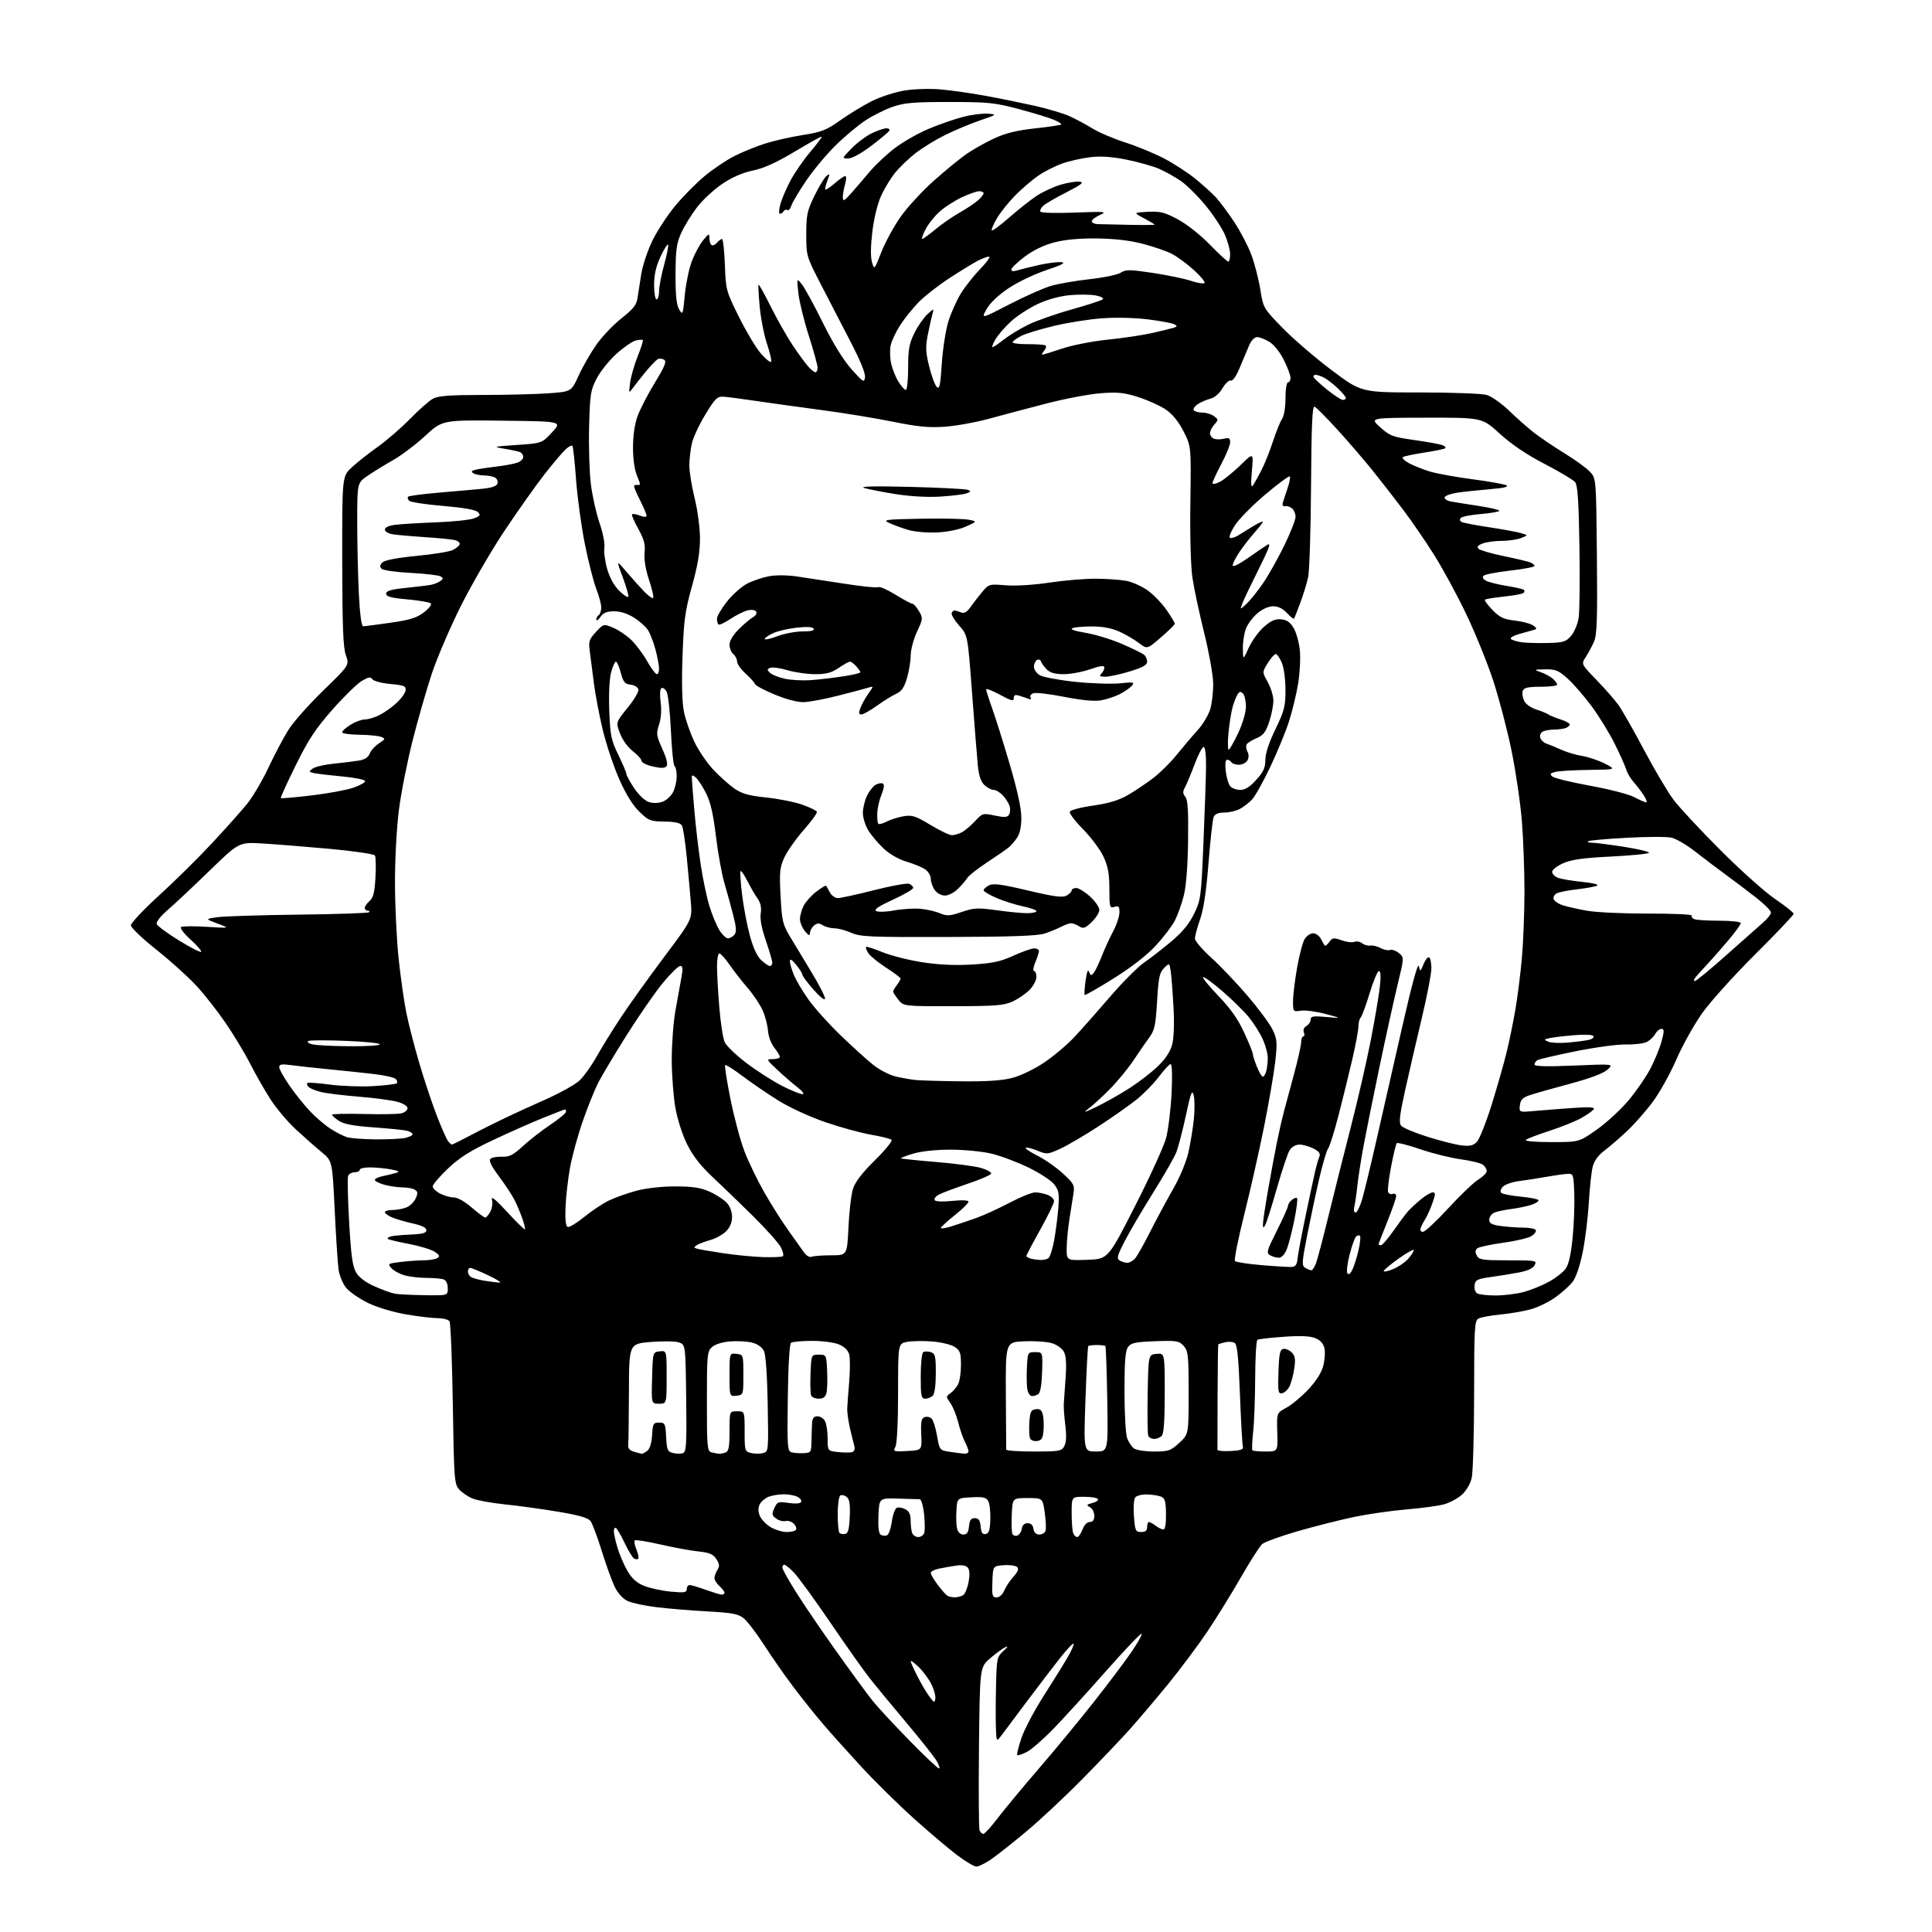 <?xml version="1.0" encoding="UTF-8" standalone="no"?>
<!-- Filename: d16fe095b6be4a8ede73ce6f71268cad0a837a577289e78ae3d4da7e3bbb363c.svg -->
<!-- Created with https://svgstud.io -->
<svg
  version="1.1"
  xmlns="http://www.w3.org/2000/svg"
  xmlns:xlink="http://www.w3.org/1999/xlink"
  xmlns:svg="http://www.w3.org/2000/svg"
  xmlns:rdf="http://www.w3.org/1999/02/22-rdf-syntax-ns#"
  xmlns:cc="http://creativecommons.org/ns#"
  xmlns:dc="http://purl.org/dc/elements/1.1/"
  viewBox="0 0 768 768"
  width="768"
  height="768"
  role="img"
  aria-labelledby="titleID descID"
>
  <title id="titleID">barbershop logo with a trimmer in the center</title>
  <desc id="descID">AI-generated SVG illustration: barbershop logo with a trimmer in the center, created on https://svgstud.io</desc>

  <rect width="100%" height="100%" fill="white" />


  <path stroke="none" fill="black" fill-rule="evenodd" d="M388.10,741.99C387.22,741.98 383.81,739.96 380.53,737.49C377.24,735.03 369.48,728.45 363.28,722.89C357.08,717.32 347.60,707.98 342.22,702.13C336.83,696.28 329.93,688.58 326.89,685.00C323.84,681.42 318.61,674.87 315.27,670.44C311.94,666.01 306.72,658.54 303.69,653.83C300.65,649.13 297.00,644.36 295.57,643.24C293.43,641.55 290.92,641.08 281.24,640.56C274.78,640.21 265.68,639.46 261.00,638.89C256.33,638.32 251.13,637.21 249.44,636.40C247.56,635.51 245.58,633.31 244.33,630.72C243.21,628.40 240.90,622.00 239.19,616.50C237.49,611.00 235.50,605.69 234.77,604.69C233.80,603.37 230.32,602.35 221.97,600.95C215.66,599.89 206.11,598.57 200.74,598.02C195.37,597.47 189.52,596.40 187.74,595.65C185.96,594.89 183.60,593.27 182.50,592.04C180.61,589.92 180.47,588.00 180.00,558.15C179.72,540.74 179.14,525.94 178.69,525.25C178.25,524.56 176.17,524.00 174.07,524.00C171.98,524.00 166.27,523.32 161.38,522.48C156.23,521.60 149.90,519.69 146.31,517.95C142.91,516.29 139.03,513.63 137.69,512.04C136.35,510.45 134.96,507.20 134.61,504.82C134.26,502.44 133.56,491.73 133.04,481.00C132.11,461.50 132.11,461.50 127.86,458.00C125.52,456.07 120.93,452.02 117.65,449.00C114.38,445.98 109.82,440.57 107.52,437.00C105.22,433.43 101.63,427.12 99.53,423.00C97.44,418.88 93.07,411.61 89.82,406.85C86.58,402.09 81.29,395.34 78.07,391.85C74.85,388.36 67.69,381.90 62.14,377.50C56.60,373.10 52.05,368.76 52.03,367.85C52.01,366.94 57.06,361.58 63.25,355.94C69.44,350.30 78.94,340.92 84.36,335.09C89.78,329.27 96.04,322.25 98.27,319.50C100.50,316.75 104.32,310.24 106.77,305.03C109.22,299.82 112.79,293.07 114.71,290.03C116.63,286.99 122.86,279.98 128.55,274.45C138.90,264.40 138.90,264.40 137.49,260.45C136.40,257.36 136.08,249.16 136.04,222.95C136.00,189.41 136.00,189.41 139.75,185.87C141.81,183.93 146.43,180.27 150.00,177.75C153.57,175.23 159.43,170.17 163.00,166.51C166.57,162.85 170.72,159.21 172.20,158.43C174.23,157.35 179.10,157.00 191.80,157.00C201.09,157.00 212.84,156.71 217.91,156.35C227.12,155.69 227.12,155.69 230.00,149.34C231.58,145.85 234.75,140.33 237.03,137.07C239.32,133.81 243.83,129.08 247.05,126.54C251.57,122.99 253.03,121.19 253.38,118.71C253.63,116.95 254.32,112.58 254.90,109.00C255.48,105.42 257.52,99.35 259.42,95.50C261.32,91.65 265.37,85.49 268.42,81.81C271.46,78.13 276.70,72.83 280.06,70.03C283.42,67.23 288.77,63.63 291.94,62.03C295.10,60.43 300.58,58.20 304.10,57.08C307.62,55.96 314.37,54.43 319.09,53.68C326.61,52.50 328.49,51.76 334.09,47.78C337.62,45.28 343.27,41.85 346.65,40.15C350.04,38.46 355.89,36.58 359.65,35.97C363.52,35.36 369.76,35.17 374.00,35.55C378.12,35.92 386.00,37.04 391.50,38.04C397.00,39.04 405.76,40.82 410.97,41.98C416.18,43.15 422.45,44.99 424.89,46.07C427.34,47.15 431.51,49.37 434.15,51.00C436.80,52.63 442.68,55.15 447.23,56.60C451.78,58.05 458.65,60.87 462.50,62.87C466.35,64.86 471.98,68.49 475.00,70.93C478.02,73.38 481.77,76.75 483.33,78.44C484.89,80.12 488.17,84.53 490.62,88.24C493.07,91.94 496.13,97.79 497.42,101.24C498.71,104.68 500.31,110.88 500.98,115.00C502.18,122.47 502.22,122.53 509.84,130.37C514.06,134.70 522.81,142.23 529.31,147.12C541.12,156.00 541.12,156.00 564.32,156.00C577.08,156.00 589.07,156.45 590.97,156.99C592.87,157.54 596.92,160.39 599.96,163.33C603.01,166.27 607.52,170.25 610.00,172.16C612.48,174.07 617.88,177.71 622.00,180.24C626.12,182.77 630.62,186.03 632.00,187.50C634.50,190.16 634.50,190.16 634.79,221.01C635.03,246.62 634.83,252.43 633.60,255.18C632.78,257.01 631.31,259.73 630.33,261.24C628.54,263.99 628.54,263.99 634.59,270.24C637.91,273.68 641.82,278.13 643.27,280.12C644.72,282.11 649.34,290.21 653.53,298.12C657.72,306.03 663.02,314.98 665.31,318.00C667.60,321.02 676.00,330.04 683.98,338.03C691.97,346.02 701.76,354.77 705.75,357.46C709.74,360.15 713.00,362.76 713.00,363.25C713.00,363.75 706.14,370.98 697.75,379.33C689.36,387.67 679.86,398.22 676.64,402.76C673.42,407.31 668.80,415.58 666.39,421.14C663.98,426.70 659.77,434.26 657.04,437.94C654.32,441.62 649.70,446.87 646.79,449.60C643.88,452.34 639.82,455.84 637.76,457.40C635.28,459.27 633.71,461.45 633.11,463.86C632.61,465.86 631.91,472.36 631.56,478.30C631.22,484.24 630.11,493.08 629.11,497.95C628.00,503.38 626.44,507.90 625.08,509.63C623.85,511.18 620.76,513.94 618.20,515.77C615.63,517.59 611.28,519.70 608.52,520.46C605.76,521.23 600.35,522.16 596.50,522.53C592.65,522.90 588.71,523.63 587.75,524.14C586.15,524.99 586.00,527.50 585.98,554.29C585.96,570.35 585.54,585.30 585.03,587.50C584.48,589.87 582.88,592.60 581.09,594.20C579.43,595.69 576.23,597.40 573.96,598.01C571.70,598.62 565.04,599.52 559.17,600.01C553.30,600.50 544.00,601.83 538.50,602.97C533.00,604.11 522.88,606.66 516.00,608.64C509.12,610.63 502.71,612.94 501.74,613.79C500.77,614.64 496.99,620.54 493.33,626.92C489.68,633.29 483.66,643.02 479.96,648.54C476.26,654.06 469.20,663.51 464.27,669.54C459.34,675.57 452.49,683.65 449.04,687.50C445.60,691.35 437.09,700.27 430.14,707.32C423.19,714.37 413.07,723.82 407.66,728.32C402.25,732.82 396.00,737.74 393.76,739.25C391.53,740.76 388.98,742.00 388.10,741.99zM390.90,729.00C391.43,729.00 393.99,726.19 396.60,722.75C399.22,719.31 406.59,710.42 412.99,703.00C419.39,695.58 429.24,683.65 434.86,676.50C440.49,669.35 447.18,660.47 449.72,656.76C452.26,653.05 454.10,649.76 453.79,649.46C453.49,649.15 447.16,655.79 439.73,664.20C432.30,672.62 422.91,682.93 418.86,687.11C414.81,691.30 410.00,695.50 408.16,696.44C406.32,697.38 404.61,697.94 404.36,697.69C404.11,697.44 404.85,694.41 406.01,690.96C407.17,687.51 411.18,679.92 414.91,674.10C418.63,668.27 422.94,661.34 424.46,658.70C425.99,656.07 427.02,653.68 426.74,653.41C426.47,653.14 424.01,655.74 421.29,659.21C418.56,662.67 412.77,670.25 408.42,676.06C404.06,681.87 399.51,687.95 398.31,689.56C396.11,692.50 396.11,692.50 395.89,687.00C395.78,683.98 395.79,676.38 395.94,670.12C396.19,659.23 396.31,658.63 398.85,656.31C400.75,654.57 400.93,654.16 399.50,654.85C398.40,655.39 395.70,657.39 393.50,659.30C389.50,662.77 389.50,662.77 389.16,694.44C388.98,711.86 389.08,726.76 389.38,727.55C389.69,728.35 390.37,729.00 390.90,729.00zM373.25,703.00C373.73,703.00 373.32,701.65 372.34,700.00C371.37,698.35 365.93,691.49 360.26,684.75C354.59,678.01 348.00,670.02 345.63,667.00C343.26,663.98 336.25,654.08 330.07,645.00C323.89,635.92 317.43,627.04 315.72,625.25C314.01,623.46 312.25,622.00 311.80,622.00C311.36,622.00 311.00,622.51 311.00,623.14C311.00,623.77 313.57,628.36 316.71,633.33C319.85,638.31 327.10,648.94 332.82,656.94C338.53,664.95 344.82,673.52 346.80,676.00C348.77,678.48 355.33,685.56 361.39,691.75C367.44,697.94 372.78,703.00 373.25,703.00zM371.81,675.18C371.98,674.06 371.23,671.43 370.15,669.33C369.07,667.22 366.79,664.18 365.09,662.56C363.39,660.95 362.00,659.95 362.00,660.35C362.00,660.74 363.18,663.39 364.62,666.23C366.06,669.08 368.20,672.71 369.37,674.30C371.31,676.94 371.53,677.02 371.81,675.18zM379.50,634.97C380.60,634.97 382.11,634.58 382.86,634.11C383.61,633.63 384.58,631.28 385.02,628.87C385.55,626.01 385.44,624.04 384.72,623.16C384.00,622.29 382.37,622.01 380.06,622.36C378.10,622.65 375.04,623.19 373.25,623.56C371.46,623.93 370.00,624.70 370.00,625.27C370.00,625.84 371.21,627.93 372.70,629.91C374.18,631.88 375.87,633.83 376.45,634.23C377.03,634.64 378.40,634.97 379.50,634.97zM396.14,635.00C397.27,635.00 398.52,633.87 399.21,632.25C399.85,630.74 401.50,628.26 402.88,626.74C404.64,624.81 405.07,623.67 404.33,622.93C403.75,622.35 401.35,622.01 399.00,622.19C394.72,622.50 394.72,622.50 394.49,628.75C394.27,634.31 394.46,635.00 396.14,635.00zM286.75,633.88C287.44,633.94 288.00,633.62 288.00,633.15C288.00,632.69 287.10,631.50 286.00,630.50C284.90,629.50 284.00,628.08 284.00,627.33C284.00,626.58 284.53,625.12 285.18,624.08C286.12,622.58 286.03,621.70 284.75,619.75C283.47,617.79 282.03,617.18 277.58,616.72C274.51,616.40 267.71,615.15 262.47,613.94C257.22,612.73 252.66,612.01 252.33,612.34C252.00,612.67 252.30,614.31 253.00,616.00C253.70,617.69 254.01,619.32 253.70,619.63C253.39,619.94 252.63,619.89 252.01,619.51C251.39,619.12 249.73,616.37 248.32,613.39C246.90,610.40 245.35,607.72 244.87,607.42C244.39,607.13 244.00,607.70 244.01,608.69C244.02,609.69 244.69,612.71 245.51,615.42C246.33,618.12 248.12,622.23 249.47,624.55C251.24,627.55 253.14,629.24 256.12,630.43C258.42,631.35 263.16,632.37 266.65,632.70C272.12,633.21 273.00,633.06 273.00,631.64C273.00,630.74 273.56,630.04 274.25,630.08C274.94,630.12 277.75,630.97 280.50,631.96C283.25,632.94 286.06,633.81 286.75,633.88zM352.58,610.33C353.27,610.07 354.14,607.60 354.52,604.85C354.90,602.11 355.80,599.63 356.53,599.35C357.25,599.07 358.78,599.35 359.92,599.96C361.40,600.75 362.00,602.05 362.00,604.45C362.00,606.31 362.27,608.55 362.61,609.42C362.94,610.29 364.02,611.00 365.00,611.00C365.98,611.00 367.05,610.31 367.37,609.47C367.70,608.62 367.68,605.25 367.34,601.97C367.00,598.68 366.22,595.98 365.61,595.97C365.00,595.95 361.12,595.83 357.00,595.72C349.50,595.50 349.50,595.50 349.20,602.41C349.00,607.02 349.30,609.57 350.11,610.07C350.77,610.48 351.88,610.60 352.58,610.33zM404.40,610.40C405.22,610.09 406.02,608.86 406.19,607.67C406.39,606.27 407.21,605.50 408.50,605.50C409.81,605.50 410.61,606.27 410.82,607.75C411.03,609.21 411.83,610.00 413.10,610.00C414.18,610.00 415.30,609.38 415.59,608.61C415.89,607.85 415.76,604.59 415.31,601.36C414.49,595.50 414.49,595.50 408.49,595.50C402.50,595.50 402.50,595.50 402.20,601.89C402.03,605.41 402.13,608.89 402.41,609.63C402.69,610.36 403.59,610.71 404.40,610.40zM428.19,611.00C428.73,611.00 429.68,609.65 430.31,608.00C430.98,606.21 432.16,605.00 433.22,605.00C434.44,605.00 435.00,604.23 435.00,602.55C435.00,601.20 434.22,599.66 433.26,599.13C431.75,598.28 431.87,598.07 434.26,597.47C435.76,597.09 436.74,596.38 436.43,595.89C436.13,595.40 433.66,595.00 430.94,595.00C426.00,595.00 426.00,595.00 426.00,601.42C426.00,604.95 426.27,608.55 426.61,609.42C426.94,610.29 427.65,611.00 428.19,611.00zM335.95,609.77C337.13,609.55 337.57,607.89 337.79,602.90C338.01,598.00 337.70,596.00 336.59,595.07C335.76,594.39 334.62,594.12 334.04,594.47C333.47,594.83 333.00,598.17 333.00,601.89C333.00,605.62 333.32,608.98 333.70,609.37C334.09,609.75 335.10,609.94 335.95,609.77zM382.96,610.00C384.39,610.00 384.95,609.18 385.19,606.75C385.43,604.27 385.97,603.50 387.50,603.50C389.03,603.50 389.57,604.27 389.82,606.81C390.06,609.28 390.56,610.04 391.82,609.80C393.12,609.55 393.54,608.25 393.67,604.03C393.77,601.04 393.41,597.76 392.86,596.75C392.05,595.23 390.88,594.96 386.19,595.20C380.50,595.50 380.50,595.50 380.19,600.43C380.02,603.15 380.14,606.41 380.46,607.68C380.81,609.10 381.78,610.00 382.96,610.00zM312.69,609.00C314.45,609.00 316.14,608.59 316.45,608.08C316.76,607.57 316.35,606.49 315.53,605.67C314.71,604.85 313.24,604.38 312.27,604.64C311.30,604.89 309.62,604.45 308.54,603.66C306.82,602.40 306.73,601.88 307.82,599.50C308.97,596.97 309.36,596.83 313.44,597.44C316.02,597.83 318.08,597.69 318.44,597.10C318.78,596.55 318.17,595.63 317.09,595.05C316.01,594.47 313.56,594.00 311.63,594.00C309.71,594.00 307.00,594.43 305.63,594.95C304.25,595.48 302.64,596.80 302.06,597.89C301.35,599.21 301.32,600.72 301.97,602.43C302.51,603.84 304.42,605.90 306.23,607.00C308.03,608.09 310.94,608.99 312.69,609.00zM453.62,609.00C455.33,609.00 456.00,608.44 456.00,607.00C456.00,605.90 456.34,605.01 456.75,605.03C457.16,605.05 458.37,605.72 459.44,606.53C460.51,607.34 461.88,608.00 462.48,608.00C463.17,608.00 463.55,605.70 463.50,601.84C463.44,596.69 463.10,595.55 461.46,594.91C460.38,594.49 457.87,594.11 455.87,594.07C453.88,594.03 451.80,594.56 451.26,595.25C450.72,595.94 450.49,599.31 450.76,602.75C451.20,608.53 451.42,609.00 453.62,609.00zM255.06,577.90C255.37,577.96 256.36,577.44 257.27,576.75C258.32,575.95 259.02,573.70 259.21,570.50C259.48,565.91 259.71,565.50 262.00,565.50C264.34,565.50 264.52,565.86 264.80,571.24C265.07,576.39 265.35,577.05 267.55,577.60C268.89,577.94 270.68,577.95 271.52,577.63C272.83,577.13 273.00,574.07 272.77,555.80C272.50,534.55 272.50,534.55 269.92,533.64C268.50,533.14 263.46,533.06 258.70,533.45C250.06,534.17 250.06,534.17 250.01,553.34C249.97,563.88 249.85,573.37 249.72,574.43C249.57,575.73 250.31,576.60 252.00,577.08C253.38,577.48 254.75,577.85 255.06,577.90zM285.67,577.88C286.31,577.95 287.55,577.73 288.42,577.39C289.68,576.91 290.00,575.17 290.00,568.89C290.00,561.00 290.00,561.00 293.00,561.00C296.00,561.00 296.00,561.00 296.00,568.98C296.00,576.66 296.09,576.99 298.50,577.59C299.88,577.93 302.01,577.96 303.25,577.65C305.50,577.09 305.50,577.08 305.18,558.29C304.97,546.62 304.41,538.58 303.68,537.06C302.95,535.55 301.16,534.27 299.00,533.71C297.07,533.21 293.14,533.00 290.27,533.23C287.11,533.49 284.23,534.38 283.02,535.49C281.12,537.20 281.00,538.53 281.00,557.08C281.00,575.07 281.16,576.89 282.75,577.31C283.71,577.56 285.03,577.82 285.67,577.88zM319.50,577.66C322.35,577.51 322.50,577.28 322.57,573.00C322.61,570.52 322.72,567.26 322.82,565.75C322.95,563.74 323.53,563.00 324.96,563.00C326.05,563.00 327.40,563.87 327.96,564.93C328.53,566.00 329.00,569.10 329.00,571.83C329.00,576.79 329.00,576.79 333.25,577.23C335.59,577.47 338.10,577.46 338.83,577.20C339.66,576.90 339.93,575.92 339.56,574.61C339.23,573.45 338.45,570.25 337.82,567.50C337.20,564.75 336.74,561.38 336.78,560.00C336.83,558.62 337.18,553.82 337.56,549.32C337.94,544.81 337.95,539.95 337.59,538.50C337.15,536.76 335.76,535.38 333.50,534.43C331.57,533.63 326.88,533.01 322.78,533.02C318.78,533.02 315.04,533.36 314.47,533.77C313.84,534.22 313.34,542.63 313.16,555.67C312.90,575.37 313.01,576.86 314.69,577.32C315.69,577.59 317.85,577.74 319.50,577.66zM383.25,577.86C384.21,577.94 385.00,577.53 385.00,576.95C385.00,576.37 384.35,574.64 383.55,573.10C382.76,571.56 381.56,568.10 380.90,565.40C380.24,562.71 378.86,559.29 377.83,557.82C376.01,555.21 376.01,555.11 377.82,553.82C378.85,553.09 380.20,551.52 380.84,550.32C381.48,549.11 382.00,545.64 382.00,542.59C382.00,537.78 381.67,536.83 379.50,535.41C378.12,534.51 374.12,533.54 370.60,533.26C367.07,532.97 362.57,533.05 360.60,533.42C357.00,534.09 357.00,534.09 357.00,553.61C357.00,565.48 356.58,573.91 355.94,575.12C354.93,577.01 355.16,577.09 360.69,576.80C366.50,576.50 366.50,576.50 366.21,570.23C365.98,565.22 366.24,563.85 367.53,563.35C368.41,563.01 369.67,563.26 370.32,563.91C370.97,564.56 371.95,567.65 372.50,570.79C373.49,576.46 373.52,576.50 377.50,577.11C379.70,577.44 382.29,577.78 383.25,577.86zM410.96,577.00C421.19,577.00 422.01,576.85 423.09,574.83C423.87,573.37 424.00,570.68 423.48,566.58C423.06,563.24 422.78,559.38 422.87,558.00C422.96,556.62 423.29,551.94 423.60,547.59C423.99,542.16 423.78,538.95 422.91,537.33C422.21,536.02 420.07,534.51 418.07,533.92C416.11,533.34 411.18,533.01 407.11,533.18C399.73,533.50 399.73,533.50 399.84,554.50C399.91,566.05 399.97,575.84 399.98,576.25C399.99,576.66 404.93,577.00 410.96,577.00zM435.63,577.00C440.50,577.00 440.50,577.00 440.15,556.25C439.96,544.84 439.62,535.31 439.40,535.08C439.18,534.85 437.65,534.67 436.00,534.67C434.35,534.67 432.82,534.85 432.61,535.08C432.39,535.31 431.89,544.84 431.49,556.25C430.76,577.00 430.76,577.00 435.63,577.00zM458.71,577.00C464.51,577.00 465.34,576.72 468.76,573.58C472.50,570.16 472.50,570.16 472.50,553.69C472.50,538.66 472.33,537.02 470.51,535.02C468.69,533.00 467.77,532.85 459.18,533.16C451.32,533.45 449.61,533.81 448.42,535.44C447.34,536.92 447.00,541.11 447.00,553.13C447.00,561.79 447.47,570.14 448.05,571.68C448.62,573.23 449.83,575.06 450.74,575.75C451.65,576.44 455.19,577.00 458.71,577.00zM489.25,576.80C493.36,576.57 494.40,576.17 494.06,575.00C493.82,574.17 493.29,564.77 492.89,554.11C492.34,539.75 491.81,534.49 490.83,533.85C490.10,533.37 488.38,533.25 487.00,533.57C485.63,533.90 484.41,534.26 484.29,534.38C484.17,534.50 484.04,543.80 484.00,555.05C483.96,566.30 483.94,575.86 483.96,576.30C483.98,576.74 486.36,576.97 489.25,576.80zM503.15,577.00C507.97,577.00 507.97,577.00 507.74,569.32C507.50,561.65 507.50,561.65 511.29,559.62C513.38,558.51 517.28,555.28 519.97,552.44C523.08,549.15 525.26,545.75 525.98,543.06C526.61,540.73 526.84,537.56 526.50,536.01C526.09,534.13 524.89,532.78 522.89,531.95C520.78,531.08 517.05,530.91 510.30,531.39C505.03,531.76 500.33,532.30 499.86,532.59C499.38,532.88 498.98,539.73 498.95,547.81C498.92,555.89 498.56,565.55 498.14,569.28C497.73,573.01 497.60,576.27 497.86,576.53C498.12,576.79 500.50,577.00 503.15,577.00zM412.25,572.82C410.96,573.00 409.75,572.52 409.44,571.69C409.13,570.90 409.02,568.05 409.19,565.37C409.45,561.22 409.83,560.45 411.71,560.19C413.35,559.95 414.09,560.50 414.53,562.28C414.87,563.61 415.00,566.45 414.82,568.60C414.56,571.77 414.08,572.56 412.25,572.82zM458.77,572.00C457.76,572.00 456.71,571.42 456.44,570.71C456.17,570.00 456.07,562.46 456.22,553.96C456.50,538.50 456.50,538.50 459.75,538.19C463.00,537.87 463.00,537.87 463.00,553.74C463.00,564.74 462.63,569.97 461.80,570.80C461.14,571.46 459.78,572.00 458.77,572.00zM261.97,558.00C258.93,558.00 258.93,558.00 259.22,547.75C259.50,537.50 259.50,537.50 262.25,537.18C265.00,536.87 265.00,536.87 265.00,547.43C265.00,558.00 265.00,558.00 261.97,558.00zM325.45,556.00C324.07,556.00 322.71,555.40 322.42,554.66C322.14,553.92 322.04,549.98 322.20,545.91C322.50,538.50 322.50,538.50 325.50,538.50C328.49,538.50 328.50,538.52 328.80,544.97C328.97,548.53 328.85,552.46 328.53,553.72C328.13,555.34 327.23,556.00 325.45,556.00zM367.80,556.00C366.20,556.00 366.00,555.00 366.00,547.06C366.00,542.12 366.45,537.84 367.01,537.49C367.56,537.15 368.91,537.16 370.01,537.50C371.77,538.06 372.00,539.02 372.00,545.87C372.00,550.55 371.53,554.07 370.80,554.80C370.14,555.46 368.79,556.00 367.80,556.00zM292.75,554.82C290.00,555.13 290.00,555.13 290.00,546.50C290.00,537.87 290.00,537.87 292.75,538.18C295.49,538.50 295.50,538.52 295.50,546.50C295.50,554.48 295.49,554.50 292.75,554.82zM410.27,554.98C409.59,554.99 408.78,553.97 408.47,552.72C408.15,551.46 408.03,547.53 408.20,543.97C408.50,537.52 408.51,537.50 411.50,537.50C414.50,537.50 414.50,537.50 414.25,545.44C414.09,550.46 413.54,553.67 412.75,554.18C412.06,554.61 410.95,554.98 410.27,554.98zM509.70,553.82C508.08,554.13 507.95,553.35 508.21,545.34C508.45,538.13 508.80,536.47 510.13,536.21C511.02,536.04 512.53,536.67 513.47,537.61C514.82,538.96 515.04,540.29 514.51,543.91C514.14,546.43 513.30,549.62 512.66,550.99C512.01,552.36 510.68,553.63 509.70,553.82zM168.75,514.86C178.00,515.00 178.00,515.00 178.00,512.11C178.00,510.39 177.36,508.97 176.42,508.61C175.55,508.27 172.51,508.00 169.67,507.99C166.83,507.99 162.88,507.54 160.90,506.99C158.92,506.44 156.55,505.16 155.62,504.14C154.02,502.36 154.16,502.26 159.22,501.65C162.13,501.30 166.30,501.01 168.50,500.99C170.70,500.98 173.12,500.58 173.88,500.09C174.97,499.40 174.74,498.88 172.78,497.59C171.41,496.69 166.76,495.28 162.46,494.46C158.15,493.64 154.42,492.76 154.17,492.50C153.92,492.25 154.34,491.82 155.11,491.55C155.87,491.27 159.43,490.92 163.00,490.77C167.94,490.57 169.50,490.15 169.50,489.02C169.50,488.05 167.67,487.14 164.18,486.37C161.25,485.72 157.54,484.64 155.93,483.97C154.32,483.30 153.00,482.36 153.00,481.88C153.00,481.40 154.32,481.00 155.93,481.00C157.55,481.00 160.03,480.56 161.45,480.02C162.86,479.48 164.56,477.87 165.21,476.45C166.16,474.34 166.12,473.69 164.94,472.94C164.15,472.44 161.93,472.02 160.00,472.01C158.07,472.00 154.81,471.52 152.75,470.95C150.69,470.37 149.00,469.51 149.00,469.03C149.00,468.55 150.46,467.86 152.25,467.50C154.04,467.15 156.40,466.57 157.50,466.23C159.04,465.76 158.57,465.44 155.50,464.87C153.30,464.45 149.59,464.09 147.25,464.06C144.91,464.03 143.00,464.45 143.00,465.00C143.00,465.55 142.09,466.00 140.97,466.00C139.85,466.00 138.69,466.65 138.38,467.45C138.08,468.24 138.26,476.52 138.79,485.83C139.55,499.13 140.14,503.43 141.56,505.83C142.73,507.82 145.33,509.76 148.93,511.36C152.00,512.72 155.62,514.04 157.00,514.28C158.38,514.53 163.66,514.79 168.75,514.86zM594.50,514.97C597.80,514.97 602.82,514.36 605.65,513.61C608.48,512.85 612.98,511.03 615.65,509.56C618.32,508.09 621.32,505.78 622.32,504.41C623.57,502.72 624.46,498.82 625.12,492.21C625.66,486.87 625.96,478.90 625.80,474.50C625.51,466.67 625.45,466.50 623.00,466.64C621.62,466.71 617.80,467.25 614.50,467.84C611.20,468.43 606.37,469.18 603.76,469.51C601.16,469.85 598.31,470.83 597.45,471.70C596.53,472.61 596.24,473.64 596.76,474.16C597.24,474.64 600.66,475.32 604.35,475.67C608.04,476.01 611.27,476.63 611.53,477.05C611.79,477.47 610.61,478.29 608.92,478.88C607.22,479.47 603.51,480.25 600.67,480.61C597.83,480.97 594.71,481.67 593.75,482.17C592.79,482.66 592.00,483.89 592.00,484.90C592.00,486.32 593.04,486.87 596.64,487.36C599.19,487.71 603.21,488.00 605.58,488.00C607.95,488.00 610.15,488.43 610.47,488.96C610.80,489.48 610.04,490.56 608.78,491.35C607.53,492.15 602.45,493.35 597.50,494.02C592.55,494.69 587.95,495.68 587.27,496.22C586.39,496.93 586.33,497.75 587.06,499.11C587.96,500.80 589.31,501.00 599.57,501.00C610.62,501.00 611.03,501.08 610.04,502.93C609.36,504.20 607.23,505.19 603.75,505.84C600.86,506.38 595.80,507.20 592.50,507.66C587.23,508.40 586.46,508.79 586.16,510.89C585.98,512.20 586.43,513.66 587.16,514.12C587.90,514.59 591.20,514.97 594.50,514.97zM198.50,509.87C199.60,509.94 197.65,508.65 194.16,507.00C190.67,505.35 187.41,504.00 186.91,504.00C186.41,504.00 186.00,504.65 186.00,505.44C186.00,506.23 186.56,507.23 187.25,507.66C187.94,508.08 190.30,508.73 192.50,509.09C194.70,509.45 197.40,509.81 198.50,509.87zM537.52,504.89C538.19,503.58 539.30,500.11 539.98,497.20C540.67,494.28 540.94,491.61 540.60,491.26C540.25,490.92 539.54,491.06 539.02,491.58C538.51,492.09 537.36,495.33 536.48,498.76C535.60,502.19 535.20,505.52 535.59,506.14C536.04,506.88 536.73,506.44 537.52,504.89zM553.75,504.50C555.81,503.66 558.51,501.83 559.75,500.43C560.99,499.03 562.00,497.47 562.00,496.95C562.00,496.44 559.32,497.93 556.05,500.26C552.78,502.59 550.08,504.84 550.05,505.26C550.02,505.68 551.69,505.34 553.75,504.50zM521.27,504.97C521.70,504.99 522.52,503.76 523.10,502.25C523.68,500.74 525.91,492.30 528.06,483.50C530.21,474.70 534.22,458.73 536.98,448.00C539.74,437.27 543.30,421.75 544.91,413.50C546.51,405.25 548.14,395.69 548.51,392.25C548.96,388.16 548.84,386.00 548.16,386.00C547.59,386.00 545.93,389.94 544.47,394.75C543.02,399.56 541.41,403.93 540.91,404.45C540.41,404.97 540.00,406.56 540.00,407.97C540.00,409.38 538.91,415.25 537.58,421.02C536.25,426.78 533.77,436.85 532.08,443.40C530.39,449.94 528.52,455.87 527.94,456.57C527.36,457.27 525.76,462.72 524.39,468.67C523.01,474.63 520.85,484.80 519.58,491.28C517.48,502.01 517.42,503.14 518.89,504.00C519.77,504.51 520.85,504.95 521.27,504.97zM513.50,503.63C514.96,503.53 515.57,502.69 515.77,500.50C515.91,498.85 517.39,490.98 519.06,483.00C520.72,475.02 522.46,466.93 522.92,465.00C523.38,463.07 524.08,460.74 524.46,459.82C524.98,458.58 524.35,457.72 522.13,456.57C520.46,455.71 517.96,455.00 516.57,455.00C515.03,455.00 513.50,455.88 512.64,457.25C511.87,458.49 509.58,465.33 507.55,472.46C505.52,479.59 503.46,486.11 502.96,486.96C502.19,488.28 502.06,488.24 502.03,486.70C502.01,485.71 502.92,479.64 504.05,473.20C505.18,466.77 506.75,458.27 507.55,454.32C508.34,450.38 509.62,444.75 510.40,441.82C511.18,438.90 513.03,432.00 514.52,426.50C516.00,421.00 517.23,415.49 517.23,414.25C517.24,413.01 517.63,412.00 518.09,412.00C518.56,412.00 518.66,411.27 518.31,410.38C517.94,409.40 518.35,408.38 519.35,407.83C520.26,407.32 521.00,406.18 521.00,405.31C521.00,403.96 521.97,403.80 527.25,404.27C533.50,404.83 533.50,404.83 526.91,403.06C523.28,402.09 518.89,401.51 517.16,401.76C514.04,402.22 514.00,402.17 514.00,398.01C514.00,395.69 514.73,389.67 515.62,384.64C516.51,379.61 517.87,374.49 518.64,373.25C519.42,372.01 520.92,371.00 521.99,371.00C523.06,371.00 524.46,372.01 525.10,373.25C525.74,374.49 526.44,375.69 526.65,375.93C526.85,376.16 527.65,375.49 528.42,374.44C529.67,372.73 530.18,372.66 533.28,373.78C535.18,374.47 537.48,374.75 538.38,374.41C539.29,374.06 540.67,374.31 541.45,374.96C542.24,375.61 543.70,376.02 544.69,375.87C545.69,375.72 547.55,376.17 548.83,376.87C550.11,377.58 551.77,377.92 552.53,377.63C553.28,377.34 554.87,377.88 556.05,378.84C558.20,380.58 558.20,380.58 555.54,391.54C554.08,397.57 550.86,412.18 548.39,424.00C545.92,435.82 543.06,450.00 542.04,455.50C541.02,461.00 539.90,468.18 539.56,471.46C539.21,474.74 538.67,478.45 538.36,479.71C538.02,481.04 538.24,482.00 538.86,482.00C539.46,482.00 540.63,479.64 541.47,476.75C542.31,473.86 544.74,463.85 546.87,454.50C549.01,445.15 553.61,424.92 557.09,409.55C561.17,391.56 563.64,382.46 564.00,384.02C564.56,386.39 564.60,386.37 565.90,383.23C566.63,381.47 567.63,380.27 568.12,380.57C568.60,380.87 569.00,382.84 569.00,384.94C569.00,387.04 567.24,396.13 565.09,405.13C562.94,414.13 559.96,427.02 558.48,433.77C556.33,443.56 556.03,446.33 557.01,447.51C557.68,448.32 562.34,450.28 567.36,451.86C572.39,453.45 578.45,454.99 580.83,455.29C584.23,455.71 585.57,455.43 587.04,453.96C588.07,452.93 590.71,446.33 592.91,439.29C595.10,432.26 597.78,422.90 598.85,418.50C599.93,414.10 601.51,406.45 602.36,401.50C603.22,396.55 604.39,387.32 604.96,381.00C605.53,374.68 605.99,362.70 606.00,354.40C606.00,346.09 605.54,333.49 604.97,326.40C604.40,319.30 602.56,306.75 600.88,298.50C599.20,290.25 595.90,277.65 593.55,270.50C591.20,263.35 586.36,251.43 582.79,244.00C579.23,236.57 573.55,226.09 570.16,220.70C566.78,215.31 561.22,207.21 557.82,202.70C554.41,198.19 548.91,191.12 545.60,187.00C542.28,182.88 536.01,175.59 531.66,170.81C527.30,166.03 523.21,161.91 522.55,161.66C521.65,161.31 521.32,168.97 521.16,193.22C521.05,210.83 520.52,227.18 519.99,229.55C519.46,231.93 518.06,236.49 516.87,239.68C515.69,242.88 514.57,245.68 514.37,245.91C514.18,246.13 512.91,245.12 511.56,243.66C509.96,241.93 508.06,241.00 506.12,241.00C504.35,241.00 501.85,242.09 499.94,243.70C498.17,245.19 496.11,247.88 495.36,249.67C494.61,251.47 494.03,255.09 494.06,257.72C494.12,262.50 494.12,262.50 496.39,257.50C497.64,254.75 500.36,251.01 502.43,249.19C505.28,246.69 506.95,245.96 509.30,246.19C511.57,246.42 512.91,247.36 514.27,249.71C515.30,251.47 516.39,255.41 516.71,258.45C517.02,261.49 516.72,267.44 516.04,271.68C515.35,275.91 513.69,282.78 512.34,286.94C510.99,291.10 507.64,299.22 504.89,304.99C502.14,310.77 498.90,316.55 497.69,317.84C496.49,319.13 494.28,320.82 492.80,321.60C491.31,322.37 488.55,323.00 486.66,323.00C484.33,323.00 482.97,323.57 482.46,324.75C482.04,325.71 481.12,333.93 480.41,343.00C479.53,354.24 478.46,361.38 477.06,365.41C475.93,368.66 475.00,372.11 475.00,373.08C475.00,374.05 477.93,377.48 481.50,380.71C485.08,383.94 491.59,390.78 495.97,395.90C500.35,401.03 504.82,407.08 505.90,409.36C507.67,413.06 507.78,414.40 506.93,422.00C506.40,426.68 504.39,438.38 502.46,448.00C500.53,457.62 496.97,473.38 494.56,483.00C492.14,492.62 490.51,500.86 490.93,501.29C491.35,501.73 496.15,502.46 501.59,502.92C507.04,503.38 512.40,503.70 513.50,503.63zM448.10,501.98C448.97,501.99 450.37,501.21 451.21,500.25C452.05,499.29 454.78,494.45 457.28,489.50C459.78,484.55 463.87,476.95 466.36,472.61C469.00,468.03 471.53,461.94 472.40,458.11C473.23,454.47 474.21,448.50 474.58,444.83C474.95,441.17 474.92,436.89 474.50,435.33C473.87,432.97 473.35,434.33 471.40,443.45C470.11,449.47 468.39,456.07 467.57,458.12C466.75,460.18 462.69,467.26 458.55,473.86C454.41,480.47 449.34,489.07 447.30,492.99C444.18,498.96 443.81,500.27 445.04,501.04C445.84,501.55 447.22,501.98 448.10,501.98zM413.50,500.87C414.60,500.92 416.04,500.63 416.69,500.21C417.35,499.80 418.41,496.54 419.05,492.98C419.69,489.41 420.44,483.57 420.71,480.00C421.12,474.40 420.89,473.12 419.01,470.74C417.82,469.22 413.16,466.20 408.67,464.03C404.18,461.86 397.57,459.40 394.00,458.56C390.43,457.72 383.19,457.02 377.93,457.01C372.11,457.01 366.29,457.61 363.08,458.57C360.18,459.43 357.96,460.28 358.15,460.46C358.34,460.64 364.61,461.29 372.07,461.90C379.53,462.52 387.56,463.58 389.92,464.26C392.27,464.94 394.11,465.95 394.01,466.50C393.91,467.05 389.70,468.88 384.66,470.57C379.62,472.27 374.47,474.20 373.22,474.88C371.97,475.55 371.21,476.54 371.54,477.07C371.90,477.65 374.74,477.77 378.57,477.38C382.59,476.97 385.00,477.10 385.00,477.71C385.00,478.26 382.52,480.68 379.50,483.09C376.48,485.50 374.00,487.78 374.00,488.14C374.00,488.51 375.91,488.21 378.25,487.48C380.59,486.75 384.98,485.28 388.00,484.20C391.02,483.13 397.01,480.39 401.30,478.12C405.59,475.86 410.17,474.00 411.48,474.00C412.80,474.00 415.02,474.44 416.43,474.98C417.85,475.51 419.00,476.63 419.00,477.46C419.00,478.30 416.52,483.41 413.50,488.83C410.48,494.24 408.00,498.94 408.00,499.26C408.00,499.59 408.79,500.06 409.75,500.31C410.71,500.56 412.40,500.81 413.50,500.87zM432.24,500.79C440.47,500.50 440.47,500.50 451.20,479.43C457.10,467.84 462.65,455.69 463.53,452.43C464.40,449.17 465.38,441.21 465.71,434.75C466.06,427.72 465.92,423.00 465.36,423.00C464.85,423.00 462.75,425.24 460.71,427.98C458.66,430.72 454.63,434.84 451.75,437.14C448.86,439.44 442.03,444.24 436.56,447.80C431.09,451.37 424.29,455.35 421.45,456.65C416.54,458.90 416.10,458.94 412.55,457.46C410.49,456.60 408.36,456.05 407.80,456.23C407.25,456.42 409.30,457.84 412.37,459.39C415.44,460.94 420.05,464.17 422.61,466.56C426.96,470.60 427.24,471.15 426.68,474.70C426.36,476.79 425.63,481.43 425.06,485.00C424.50,488.57 424.03,493.66 424.02,496.29C424.00,501.08 424.00,501.08 432.24,500.79zM303.42,499.72C307.23,499.82 310.72,499.68 311.17,499.40C311.62,499.12 311.28,497.50 310.40,495.81C309.53,494.12 304.42,488.41 299.04,483.12C293.67,477.83 286.38,470.80 282.86,467.50C278.55,463.47 275.37,459.35 273.17,454.95C271.31,451.23 269.29,444.97 268.49,440.45C267.71,436.08 267.05,427.50 267.03,421.38C267.02,415.27 267.66,406.49 268.47,401.88C269.28,397.27 270.35,391.36 270.84,388.75C271.56,384.99 271.46,384.00 270.39,384.00C269.65,384.00 266.55,387.03 263.50,390.72C260.45,394.42 253.98,403.76 249.12,411.47C244.26,419.19 239.13,427.77 237.73,430.55C236.32,433.33 233.57,440.20 231.61,445.81C229.66,451.43 227.39,459.73 226.58,464.26C225.76,468.79 224.96,475.84 224.80,479.92C224.61,484.95 224.90,487.47 225.70,487.73C226.34,487.95 229.30,486.15 232.26,483.74C235.23,481.32 239.64,478.39 242.08,477.21C244.51,476.04 249.43,474.29 253.00,473.34C256.93,472.29 263.05,471.61 268.50,471.62C275.46,471.63 278.55,472.11 282.13,473.73C284.68,474.88 287.71,476.85 288.88,478.10C290.17,479.48 291.00,481.70 291.00,483.73C291.00,485.94 290.18,487.91 288.61,489.48C287.30,490.79 284.49,492.34 282.36,492.93C280.24,493.52 277.84,494.43 277.03,494.95C275.73,495.78 275.73,495.95 277.03,496.36C277.84,496.62 282.55,497.44 287.50,498.18C292.45,498.92 299.62,499.62 303.42,499.72zM322.68,499.57C323.50,499.26 327.00,499.00 330.46,499.00C336.75,499.00 336.75,499.00 337.28,487.75C337.57,481.56 338.39,474.70 339.10,472.50C339.97,469.80 342.80,466.13 347.83,461.18C351.92,457.16 354.87,453.51 354.38,453.08C353.90,452.66 350.26,451.75 346.30,451.07C342.34,450.39 334.18,448.16 328.18,446.11C321.89,443.95 313.94,440.30 309.40,437.47C305.08,434.78 298.66,430.39 295.15,427.74C291.64,425.08 288.54,423.13 288.26,423.40C287.99,423.68 288.94,429.80 290.39,437.01C291.84,444.22 294.36,453.58 295.99,457.81C297.62,462.04 301.20,469.42 303.94,474.20C306.68,478.98 310.96,485.73 313.44,489.19C315.92,492.66 318.68,496.54 319.58,497.82C320.54,499.19 321.80,499.91 322.68,499.57zM508.30,499.97C507.31,499.95 505.75,499.50 504.83,498.96C503.33,498.09 503.62,497.07 507.56,489.24C509.99,484.43 511.98,479.99 511.99,479.37C511.99,478.75 512.69,477.68 513.52,476.98C514.36,476.28 515.30,475.97 515.61,476.27C515.91,476.58 515.41,480.58 514.48,485.17C513.55,489.75 512.19,494.96 511.45,496.75C510.62,498.74 509.41,499.99 508.30,499.97zM548.96,495.00C549.49,495.00 551.73,492.41 553.93,489.25C556.14,486.09 558.74,482.60 559.72,481.50C560.70,480.40 563.00,478.26 564.83,476.75C566.66,475.24 568.77,474.00 569.53,474.00C570.69,474.00 570.67,474.69 569.42,478.23C568.60,480.56 567.34,483.37 566.64,484.48C565.93,485.59 565.09,487.21 564.77,488.08C564.41,489.07 564.74,489.67 565.65,489.67C566.45,489.67 570.96,485.47 575.67,480.35C580.37,475.22 585.75,470.08 587.61,468.93C589.48,467.78 591.00,466.25 591.00,465.54C591.00,464.83 590.35,463.71 589.56,463.05C588.77,462.39 584.83,461.41 580.81,460.86C576.79,460.32 569.52,458.52 564.66,456.86C559.80,455.20 555.56,454.11 555.24,454.43C554.92,454.75 553.90,458.95 552.98,463.75C552.06,468.56 551.52,473.09 551.78,473.81C552.04,474.53 552.88,474.88 553.63,474.59C554.39,474.30 555.00,474.69 555.00,475.48C555.00,476.25 553.42,480.79 551.50,485.57C549.58,490.34 548.00,494.42 548.00,494.63C548.00,494.83 548.43,495.00 548.96,495.00zM208.66,488.68C208.86,488.48 208.38,486.49 207.60,484.27C206.81,482.05 205.40,478.71 204.45,476.86C203.51,475.01 200.75,470.84 198.32,467.59C195.36,463.63 194.24,461.36 194.92,460.68C195.47,460.13 197.55,459.73 199.54,459.81C202.50,459.92 203.98,459.17 207.82,455.63C210.40,453.26 215.31,449.43 218.75,447.12C222.19,444.81 225.00,442.49 225.00,441.96C225.00,441.43 224.83,441.00 224.63,441.00C224.42,441.00 220.48,442.52 215.88,444.38C211.27,446.24 202.21,450.26 195.75,453.31C186.77,457.55 182.58,460.22 178.00,464.58C174.70,467.73 172.00,470.90 172.00,471.63C172.00,472.35 173.33,473.64 174.95,474.47C176.57,475.31 179.02,476.00 180.39,476.00C181.86,476.00 184.78,477.64 187.50,480.00C190.04,482.20 192.47,484.00 192.89,484.00C193.32,484.00 194.24,482.93 194.94,481.62C195.64,480.31 195.92,478.17 195.56,476.87C195.12,475.26 197.07,476.84 201.60,481.77C205.28,485.77 208.46,488.88 208.66,488.68zM179.66,455.00C179.88,455.00 184.67,452.58 190.28,449.63C195.90,446.68 206.54,441.62 213.93,438.38C222.05,434.83 228.61,431.26 230.53,429.37C232.27,427.65 235.30,423.37 237.26,419.85C239.23,416.34 243.50,409.43 246.77,404.49C250.03,399.54 257.76,388.75 263.94,380.50C275.19,365.50 275.19,365.50 274.61,358.50C274.29,354.65 273.56,346.59 272.98,340.60C272.40,334.60 271.55,329.02 271.09,328.19C270.49,327.12 268.47,326.65 264.17,326.59C258.51,326.51 257.82,326.24 254.08,322.58C251.42,319.98 248.72,315.58 246.06,309.52C243.86,304.50 240.93,295.69 239.56,289.94C238.19,284.20 236.62,275.90 236.07,271.50C235.52,267.10 234.80,261.48 234.46,259.00C233.91,254.95 234.16,254.17 236.89,251.22C239.94,247.95 239.94,247.95 243.72,249.52C245.80,250.39 249.01,252.54 250.85,254.30C252.70,256.06 255.55,259.86 257.20,262.75C258.84,265.64 260.60,268.00 261.10,268.00C261.59,268.00 261.99,266.99 261.99,265.75C261.98,264.51 261.34,261.11 260.56,258.19C259.78,255.27 258.43,251.78 257.55,250.43C256.67,249.09 254.17,246.87 251.99,245.50C249.53,243.94 246.58,243.00 244.14,243.00C241.23,243.00 239.85,243.57 238.67,245.25C237.81,246.49 237.08,246.96 237.05,246.31C237.02,245.65 237.45,244.84 238.00,244.50C238.55,244.16 239.00,242.80 239.00,241.48C239.00,240.16 238.11,236.83 237.03,234.08C235.95,231.33 233.91,223.33 232.50,216.29C231.09,209.26 229.51,197.70 228.99,190.61C228.47,183.52 227.82,177.48 227.53,177.20C227.25,176.91 226.05,177.54 224.88,178.59C223.71,179.64 219.92,184.12 216.46,188.53C213.00,192.95 205.84,203.08 200.53,211.03C195.23,218.99 187.41,232.47 183.14,241.00C178.88,249.53 173.70,261.60 171.64,267.83C169.57,274.05 166.15,285.98 164.03,294.33C161.91,302.67 159.46,315.05 158.59,321.84C157.69,328.83 157.00,341.42 157.01,350.84C157.02,360.00 157.67,373.59 158.46,381.04C159.25,388.49 160.62,398.16 161.51,402.54C162.39,406.92 164.70,415.89 166.64,422.49C168.57,429.08 171.71,438.50 173.61,443.43C175.51,448.35 177.56,452.97 178.16,453.69C178.76,454.41 179.43,455.00 179.66,455.00zM616.64,454.00C627.69,454.00 627.69,454.00 634.71,449.07C638.58,446.35 644.31,441.06 647.45,437.32C650.58,433.57 654.53,427.80 656.22,424.50C657.92,421.20 659.87,416.36 660.56,413.75C661.61,409.78 661.59,409.00 660.44,409.00C659.69,409.00 658.59,409.89 658.01,410.98C657.43,412.06 655.95,413.49 654.73,414.15C653.50,414.80 649.80,415.27 646.50,415.18C643.20,415.10 634.13,416.31 626.35,417.89C618.58,419.46 611.71,421.06 611.10,421.44C610.50,421.81 610.00,422.60 610.00,423.18C610.00,423.91 614.89,424.04 625.75,423.58C641.50,422.91 641.50,422.91 638.98,425.21C637.34,426.70 632.12,428.66 623.98,430.84C617.12,432.68 609.92,434.72 608.00,435.38C605.27,436.31 604.43,437.19 604.18,439.37C603.85,442.18 603.85,442.18 610.18,441.61C613.65,441.30 620.49,440.77 625.37,440.43C631.65,439.98 634.04,440.12 633.57,440.89C633.20,441.49 631.01,443.06 628.70,444.37C626.39,445.69 620.67,448.00 616.00,449.51C611.33,451.02 607.07,452.64 606.55,453.12C606.00,453.63 610.27,454.00 616.64,454.00zM149.12,452.91C153.87,452.96 159.16,452.72 160.88,452.38C162.59,452.03 164.00,451.36 164.00,450.89C164.00,450.42 162.99,449.79 161.75,449.49C160.51,449.18 154.55,448.58 148.50,448.15C140.61,447.59 136.71,446.86 134.75,445.57C133.24,444.58 132.00,443.48 132.00,443.13C132.00,442.79 137.67,442.65 144.60,442.83C151.53,443.02 158.28,442.90 159.60,442.56C160.92,442.23 162.00,441.31 162.00,440.52C162.00,439.67 160.28,438.61 157.86,437.96C155.58,437.35 148.72,436.44 142.61,435.94C136.50,435.45 129.76,434.62 127.63,434.10C125.50,433.58 123.28,432.68 122.69,432.09C122.11,431.51 121.87,430.80 122.15,430.52C122.44,430.23 126.44,430.51 131.05,431.13C135.65,431.75 143.40,432.03 148.26,431.75C153.11,431.47 157.38,430.96 157.73,430.61C158.08,430.25 157.89,429.49 157.31,428.91C156.72,428.32 152.93,427.45 148.87,426.97C144.82,426.50 136.55,425.62 130.50,425.03C124.45,424.44 117.59,423.69 115.25,423.36C111.94,422.90 111.00,423.09 111.00,424.22C111.00,425.02 112.84,428.33 115.10,431.58C117.35,434.84 121.06,439.46 123.35,441.85C125.63,444.25 129.28,447.35 131.45,448.74C133.63,450.14 136.55,451.63 137.95,452.05C139.35,452.48 144.38,452.87 149.12,452.91zM436.00,439.91C439.57,438.17 445.48,434.82 449.13,432.47C452.78,430.12 457.80,426.24 460.28,423.85C463.29,420.95 465.18,418.09 465.94,415.27C466.64,412.62 466.85,407.01 466.48,400.27C466.16,394.35 465.66,387.97 465.38,386.10C464.85,382.70 464.85,382.70 462.73,384.82C460.92,386.63 460.51,388.59 459.96,398.02C459.40,407.47 458.96,409.57 456.95,412.28C455.66,414.02 452.81,418.15 450.62,421.45C448.43,424.74 444.14,429.96 441.07,433.05C438.01,436.13 434.15,439.65 432.50,440.87C430.32,442.48 431.28,442.21 436.00,439.91zM319.00,434.95C319.87,434.92 319.03,433.77 317.00,432.20C315.07,430.72 311.48,427.60 309.00,425.27C304.53,421.08 304.52,421.05 307.25,421.02C308.76,421.01 310.00,420.61 310.00,420.13C310.00,419.66 309.00,417.99 307.77,416.44C306.53,414.85 305.43,411.89 305.28,409.72C305.14,407.58 304.19,403.96 303.18,401.67C302.16,399.38 299.47,395.35 297.20,392.72C294.92,390.10 291.68,385.93 289.98,383.47C288.29,381.01 286.48,379.00 285.95,379.00C285.43,379.00 285.01,381.36 285.02,384.25C285.03,387.14 285.44,394.47 285.95,400.55C286.45,406.63 287.41,412.82 288.09,414.30C288.77,415.78 292.74,419.57 296.91,422.72C301.08,425.86 307.43,429.91 311.00,431.71C314.57,433.52 318.18,434.97 319.00,434.95zM382.04,429.84C392.28,429.95 398.31,429.55 402.41,428.48C405.72,427.62 411.19,424.99 415.05,422.39C418.80,419.88 424.25,415.27 427.18,412.14C430.11,409.00 436.48,401.80 441.35,396.13C446.22,390.46 452.26,384.40 454.77,382.66C457.28,380.92 462.15,377.14 465.60,374.25C469.97,370.58 472.69,367.29 474.64,363.30C477.32,357.82 477.47,356.74 478.39,335.05C478.91,322.65 479.38,309.02 479.42,304.76C479.47,300.27 479.08,296.97 478.50,296.91C477.95,296.85 476.35,299.88 474.94,303.65C473.53,307.42 471.81,311.54 471.12,312.81C470.10,314.69 470.11,315.43 471.18,316.73C472.17,317.93 472.44,322.27 472.28,334.28C472.13,344.53 471.52,352.34 470.55,356.12C469.72,359.35 468.14,363.76 467.04,365.92C465.94,368.08 462.51,372.57 459.43,375.91C455.87,379.75 449.74,384.52 442.69,388.93C436.57,392.76 431.39,395.72 431.18,395.51C430.97,395.30 431.13,392.74 431.54,389.81C432.03,386.27 432.50,385.11 432.94,386.35C433.48,387.86 433.80,387.95 434.71,386.84C435.33,386.10 436.78,383.10 437.93,380.18C439.08,377.25 441.15,372.76 442.51,370.19C443.88,367.62 445.00,364.24 445.00,362.69C445.00,360.32 444.68,359.97 443.00,360.50C441.12,361.10 441.00,360.68 440.99,353.32C440.98,347.23 440.46,344.39 438.64,340.50C437.36,337.75 433.73,332.89 430.59,329.70C427.44,326.51 425.04,323.36 425.26,322.70C425.48,322.03 429.51,320.95 434.48,320.24C440.81,319.33 444.74,318.14 448.40,316.02C451.21,314.39 455.72,311.36 458.44,309.28C461.16,307.20 465.37,303.02 467.80,300.00C470.23,296.98 473.95,292.60 476.07,290.27C478.18,287.95 480.46,284.12 481.14,281.77C481.81,279.42 482.31,274.80 482.25,271.50C482.19,268.20 480.57,259.20 478.66,251.50C476.75,243.80 474.66,234.03 474.03,229.79C473.34,225.15 473.00,213.20 473.19,199.74C473.50,177.40 473.50,177.40 470.49,171.49C468.52,167.62 466.10,164.64 463.49,162.85C461.29,161.35 456.44,159.13 452.69,157.92C447.03,156.08 444.50,155.81 437.69,156.30C433.19,156.63 423.43,158.47 416.00,160.40C408.57,162.32 398.23,165.06 393.00,166.49C387.77,167.92 379.90,169.33 375.50,169.63C369.24,170.07 364.75,169.63 354.88,167.63C347.94,166.23 335.34,164.16 326.88,163.04C318.42,161.92 306.77,160.30 301.00,159.45C295.23,158.59 289.22,157.81 287.66,157.70C285.14,157.52 284.33,158.31 280.43,164.70C278.01,168.66 275.59,173.84 275.04,176.20C274.50,178.57 274.04,182.53 274.03,185.00C274.02,187.47 274.96,193.32 276.12,198.00C277.31,202.77 278.24,209.79 278.25,214.00C278.27,219.42 277.38,224.69 275.08,233.00C272.28,243.06 271.81,246.57 271.31,261.00C270.93,271.86 271.14,279.40 271.90,283.06C272.54,286.13 274.38,291.41 275.99,294.81C277.60,298.21 280.97,303.19 283.48,305.88C286.00,308.57 289.78,311.96 291.90,313.43C294.94,315.54 297.59,316.29 304.62,317.02C309.51,317.53 315.96,318.82 318.97,319.89C321.98,320.95 324.58,322.23 324.74,322.72C324.90,323.21 322.50,326.51 319.39,330.05C316.29,333.60 312.84,338.51 311.74,340.96C309.97,344.86 309.79,346.77 310.29,356.22C310.81,366.02 311.15,367.50 314.01,372.26C315.73,375.14 319.59,381.53 322.57,386.46C325.56,391.38 327.98,396.11 327.96,396.96C327.94,397.86 326.07,396.41 323.48,393.50C321.04,390.75 319.02,388.05 318.98,387.50C318.95,386.95 317.82,385.15 316.47,383.50C314.76,381.41 314.01,380.99 314.00,382.13C314.00,383.02 314.72,385.50 315.61,387.63C316.49,389.76 319.14,394.20 321.50,397.50C323.86,400.80 329.55,407.12 334.14,411.55C338.74,415.97 344.53,421.23 347.01,423.22C349.49,425.22 353.54,427.33 356.01,427.91C358.48,428.49 362.07,429.13 364.00,429.32C365.93,429.52 374.04,429.75 382.04,429.84zM501.99,428.00C502.42,428.00 503.04,426.99 503.37,425.75C503.70,424.51 503.97,422.15 503.96,420.50C503.96,418.85 503.05,415.50 501.94,413.06C500.83,410.61 498.32,406.66 496.37,404.27C494.41,401.88 489.65,397.21 485.80,393.90C481.95,390.58 478.54,388.12 478.23,388.43C477.92,388.74 480.69,392.12 484.37,395.94C489.11,400.85 492.09,405.08 494.54,410.38C496.44,414.50 498.00,418.34 498.00,418.91C498.00,419.49 498.72,421.77 499.61,423.98C500.49,426.19 501.57,428.00 501.99,428.00zM138.75,415.90C145.49,415.96 151.00,415.61 151.00,415.14C151.00,414.67 144.81,414.04 137.25,413.75C129.69,413.46 123.05,413.49 122.51,413.82C121.97,414.14 122.64,414.73 124.01,415.11C125.38,415.49 132.01,415.85 138.75,415.90zM623.50,414.42C626.80,414.12 630.51,413.63 631.74,413.33C632.98,413.03 633.72,412.36 633.40,411.84C633.07,411.30 629.79,411.15 625.66,411.51C621.72,411.84 617.38,412.36 616.00,412.67C613.64,413.20 613.61,413.28 615.50,414.10C616.60,414.57 620.20,414.72 623.50,414.42zM378.82,399.98C359.15,400.00 359.15,400.00 357.07,397.37C355.93,395.92 355.01,394.45 355.03,394.12C355.05,393.78 355.72,392.63 356.53,391.56C357.34,390.49 358.00,389.34 358.00,389.00C358.00,388.66 355.39,386.69 352.20,384.63C349.01,382.57 345.83,379.96 345.13,378.84C344.43,377.72 344.04,376.62 344.26,376.40C344.48,376.18 347.47,377.14 350.90,378.54C354.32,379.93 361.49,381.73 366.81,382.54C373.29,383.53 379.81,383.82 386.50,383.41C394.57,382.92 397.73,382.24 402.86,379.90C406.36,378.31 410.07,377.00 411.11,377.00C412.15,377.00 413.00,377.46 413.00,378.03C413.00,378.60 412.35,380.62 411.55,382.53C410.75,384.44 410.53,386.00 411.05,386.00C411.57,386.00 412.00,387.06 412.00,388.36C412.00,389.66 410.76,391.98 409.25,393.51C407.74,395.04 404.70,397.11 402.50,398.12C399.06,399.70 395.76,399.96 378.82,399.98zM673.70,390.00C674.22,390.00 679.83,385.39 686.17,379.75C692.50,374.11 699.10,368.26 700.84,366.74C702.58,365.23 704.00,363.42 704.00,362.73C704.00,362.04 701.43,359.45 698.29,356.99C695.15,354.52 689.80,350.48 686.41,348.00C683.01,345.52 677.44,341.31 674.03,338.63C670.62,335.94 666.31,333.41 664.46,332.99C662.60,332.57 654.50,332.59 646.46,333.04C638.41,333.48 631.57,334.10 631.25,334.42C630.93,334.74 631.67,335.00 632.90,335.00C634.12,335.00 639.82,335.73 645.55,336.62C651.28,337.52 655.76,338.59 655.50,339.00C655.24,339.42 648.45,340.09 640.39,340.49C629.29,341.04 624.70,341.69 621.38,343.16C618.97,344.22 617.00,345.76 617.00,346.57C617.00,347.38 618.07,348.46 619.37,348.95C620.68,349.45 625.01,350.18 629.00,350.57C633.12,350.97 635.65,351.60 634.87,352.03C634.12,352.44 630.58,353.10 627.00,353.50C623.42,353.90 619.73,354.63 618.79,355.13C617.85,355.63 617.32,356.68 617.63,357.47C617.93,358.26 619.60,359.35 621.34,359.90C623.08,360.45 627.42,361.42 631.00,362.05C634.58,362.68 645.50,363.18 655.27,363.16C665.04,363.14 672.81,363.50 672.53,363.96C672.24,364.42 672.72,365.06 673.59,365.40C674.45,365.73 678.95,366.00 683.58,366.00C688.22,366.00 692.00,366.43 692.00,366.95C692.00,367.47 689.80,370.51 687.11,373.70C684.43,376.89 680.69,381.15 678.81,383.16C676.93,385.18 674.79,387.54 674.07,388.41C673.35,389.29 673.18,390.00 673.70,390.00zM306.05,384.00C306.57,384.00 307.00,383.40 307.00,382.68C307.00,381.95 305.85,378.01 304.44,373.93C302.77,369.09 302.06,365.31 302.40,363.10C302.76,360.75 302.36,358.90 301.09,357.10C300.09,355.67 298.27,352.54 297.06,350.15C295.85,347.76 294.65,346.02 294.39,346.28C294.13,346.54 294.40,350.75 294.99,355.63C295.58,360.51 296.97,367.84 298.08,371.93C299.39,376.76 300.97,380.17 302.60,381.68C303.98,382.95 305.53,384.00 306.05,384.00zM79.95,378.37C80.25,378.06 78.35,375.85 75.73,373.47C73.02,371.01 71.41,368.86 72.00,368.50C72.58,368.14 77.20,368.11 82.27,368.43C91.50,369.00 91.50,369.00 86.50,367.15C81.50,365.29 81.50,365.29 86.50,364.59C89.25,364.21 103.78,363.76 118.78,363.58C133.79,363.41 146.35,362.98 146.70,362.63C147.05,362.28 146.81,362.00 146.17,362.00C145.52,362.00 145.00,361.51 145.00,360.91C145.00,360.31 145.86,359.07 146.91,358.16C148.39,356.87 148.92,354.77 149.25,348.81C149.50,344.58 149.40,340.65 149.04,340.07C148.69,339.50 140.54,338.30 130.95,337.42C121.35,336.55 109.34,335.59 104.25,335.29C95.00,334.76 95.00,334.76 83.25,346.16C76.79,352.43 69.31,359.45 66.63,361.76C63.74,364.25 61.98,366.52 62.30,367.34C62.59,368.10 66.56,371.02 71.11,373.83C75.67,376.64 79.64,378.68 79.95,378.37zM289.36,373.00C290.13,373.00 291.28,372.36 291.93,371.59C292.83,370.50 292.73,368.72 291.48,363.84C290.59,360.35 289.00,354.57 287.95,351.00C286.90,347.43 285.39,339.03 284.58,332.33C283.52,323.51 282.44,318.82 280.64,315.27C279.27,312.58 277.45,309.79 276.58,309.06C275.27,307.98 275.00,307.99 275.01,309.13C275.01,309.88 275.46,315.68 276.00,322.00C276.54,328.32 277.70,338.20 278.58,343.94C279.46,349.68 281.03,357.11 282.08,360.44C283.12,363.77 284.87,367.96 285.97,369.75C287.07,371.54 288.60,373.00 289.36,373.00zM376.92,372.47C345.92,372.56 341.93,372.39 338.42,370.81C336.26,369.84 333.26,369.04 331.74,369.03C330.22,369.01 328.12,368.46 327.07,367.81C325.57,366.88 324.82,366.90 323.58,367.93C322.71,368.65 321.99,369.98 321.97,370.87C321.94,372.14 321.50,371.98 319.97,370.14C318.89,368.84 318.00,366.68 318.00,365.34C318.00,364.00 318.67,361.60 319.50,360.00C320.32,358.41 322.59,355.89 324.53,354.41C326.47,352.93 328.21,351.90 328.39,352.11C328.58,352.32 329.26,353.51 329.90,354.75C330.54,355.99 331.97,357.00 333.07,357.00C334.18,357.00 340.64,355.59 347.44,353.86C354.25,352.13 360.53,350.99 361.41,351.33C362.28,351.66 363.00,352.39 363.00,352.95C363.00,353.51 359.37,355.62 354.93,357.65C349.17,360.29 347.28,361.58 348.32,362.16C349.12,362.61 352.38,362.49 355.57,361.90C358.76,361.31 363.42,361.03 365.93,361.27C368.44,361.50 371.93,362.30 373.67,363.04C376.43,364.21 377.54,364.14 382.31,362.52C387.18,360.87 388.67,360.79 396.13,361.83C400.74,362.48 406.19,363.00 408.25,363.00C410.31,363.00 412.00,362.64 412.00,362.21C412.00,361.77 409.58,360.90 406.61,360.28C403.65,359.66 398.93,358.16 396.11,356.95C393.30,355.74 391.00,354.37 391.00,353.91C391.00,353.45 391.94,352.56 393.10,351.95C394.77,351.05 397.94,351.47 408.55,353.97C418.99,356.44 422.34,356.89 423.95,356.03C425.08,355.42 426.00,354.50 426.00,353.96C426.00,353.43 426.81,353.00 427.80,353.00C428.80,353.00 431.27,354.52 433.30,356.38C435.34,358.25 437.00,360.64 437.00,361.70C437.00,362.76 435.63,364.93 433.97,366.53C431.36,369.03 430.66,369.27 428.98,368.22C427.91,367.55 426.46,367.00 425.76,367.01C425.07,367.01 423.31,367.64 421.85,368.40C420.39,369.16 417.46,370.36 415.35,371.07C412.52,372.02 402.29,372.39 376.92,372.47zM375.63,356.00C374.16,356.00 372.47,355.07 371.56,353.78C370.70,352.56 370.00,350.54 370.00,349.30C370.00,348.04 368.97,346.37 367.67,345.52C366.39,344.68 363.04,343.31 360.23,342.48C357.15,341.56 353.55,339.48 351.17,337.23C349.00,335.18 346.27,331.93 345.11,330.00C343.95,328.07 343.01,324.99 343.00,323.15C343.00,321.31 343.73,318.26 344.63,316.37C345.53,314.48 347.11,312.48 348.15,311.92C349.19,311.36 350.48,311.18 351.01,311.51C351.61,311.88 351.38,313.54 350.43,315.80C349.58,317.84 348.81,321.17 348.73,323.21C348.65,325.24 348.83,327.16 349.14,327.47C349.45,327.78 350.97,327.38 352.51,326.58C354.06,325.78 357.06,324.83 359.19,324.47C362.57,323.90 363.95,324.34 369.84,327.91C373.57,330.16 377.41,332.00 378.38,332.00C379.34,332.00 381.11,331.49 382.32,330.86C383.52,330.24 385.88,328.25 387.56,326.45C390.55,323.24 390.73,323.19 395.44,324.19C399.26,325.00 400.42,324.94 401.10,323.86C401.57,323.11 401.69,321.60 401.36,320.50C401.04,319.40 399.84,317.49 398.71,316.25C397.58,315.01 395.91,314.00 395.01,314.00C394.11,314.00 392.46,313.15 391.34,312.10C389.93,310.79 389.12,308.41 388.71,304.35C388.39,301.13 387.35,288.15 386.41,275.50C384.69,252.50 384.69,252.50 381.28,248.68C379.41,246.58 378.08,244.33 378.31,243.68C378.55,243.03 379.14,242.58 379.62,242.68C380.11,242.77 381.24,243.14 382.15,243.49C383.26,243.93 384.41,243.27 385.65,241.49C386.67,240.03 388.76,237.32 390.30,235.48C393.07,232.15 393.16,232.13 399.80,232.66C403.74,232.98 410.87,232.54 417.13,231.60C422.97,230.72 431.30,230.02 435.63,230.04C439.96,230.07 445.45,230.46 447.83,230.92C450.21,231.38 454.04,233.12 456.33,234.78C458.62,236.44 461.96,239.92 463.75,242.51C465.54,245.10 467.00,247.53 467.00,247.92C467.00,248.30 464.53,250.75 461.50,253.36C456.01,258.11 456.01,258.11 452.73,255.60C450.92,254.23 447.43,252.19 444.97,251.07C442.06,249.75 438.35,249.04 434.33,249.02C430.94,249.01 427.36,249.31 426.37,249.69C425.19,250.14 426.99,250.79 431.57,251.56C435.41,252.21 441.92,254.20 446.03,255.99C450.14,257.78 454.06,259.69 454.75,260.24C455.44,260.79 456.00,262.05 456.00,263.03C456.00,264.36 454.26,265.33 449.09,266.90C445.30,268.06 440.93,269.00 439.39,269.00C437.22,269.00 436.87,268.73 437.80,267.80C438.46,267.14 439.00,266.04 439.00,265.35C439.00,264.44 437.48,264.63 433.34,266.05C430.23,267.12 425.51,268.00 422.84,268.00C419.44,268.00 417.44,267.44 416.12,266.12C415.09,265.09 414.05,263.66 413.82,262.95C413.58,262.23 412.85,261.98 412.19,262.38C411.54,262.79 411.00,263.98 411.00,265.04C411.00,266.09 412.01,267.59 413.25,268.37C414.49,269.15 420.84,270.34 427.36,271.03C433.88,271.71 441.92,271.98 445.23,271.63C450.62,271.07 451.11,271.17 449.94,272.58C449.22,273.44 447.03,274.96 445.07,275.95C443.11,276.95 439.70,278.06 437.50,278.42C434.96,278.84 429.71,278.33 423.09,277.02C417.37,275.89 411.85,275.23 410.83,275.56C409.81,275.88 409.28,276.64 409.65,277.24C410.06,277.91 409.77,278.13 408.91,277.81C408.14,277.51 406.49,276.96 405.25,276.57C403.54,276.04 403.00,276.26 403.00,277.51C403.00,278.87 402.06,278.64 397.50,276.17C394.48,274.53 392.00,273.57 392.00,274.04C392.00,274.50 393.10,277.95 394.44,281.69C395.79,285.44 398.94,295.48 401.44,304.01C404.43,314.17 406.00,321.41 406.00,325.03C406.00,328.60 405.40,331.43 404.30,333.03C403.36,334.39 401.90,336.09 401.05,336.81C400.20,337.52 396.35,340.19 392.50,342.73C388.65,345.27 385.08,348.06 384.57,348.93C384.05,349.79 382.40,351.74 380.89,353.25C379.35,354.80 377.05,356.00 375.63,356.00zM263.28,318.74C264.81,318.21 266.72,316.50 267.53,314.94C268.34,313.38 269.00,310.53 269.00,308.61C269.00,306.69 268.62,304.88 268.16,304.60C267.69,304.31 267.04,297.99 266.70,290.56C266.36,283.12 265.60,276.12 264.99,274.99C264.39,273.86 263.46,273.21 262.93,273.55C262.35,273.90 262.23,276.22 262.61,279.14C263.03,282.29 262.80,285.58 261.98,288.05C260.80,291.64 260.91,292.43 263.29,297.70C265.00,301.47 265.56,303.82 264.94,304.58C264.25,305.41 262.76,305.44 259.49,304.69C257.02,304.13 255.00,303.12 255.00,302.45C255.00,301.78 253.47,300.07 251.59,298.64C249.61,297.13 247.46,294.16 246.48,291.58C244.78,287.14 244.78,287.14 249.43,281.42C252.00,278.28 253.95,274.98 253.79,274.10C253.61,273.20 252.28,272.36 250.72,272.18C248.38,271.91 247.77,271.17 246.77,267.43C246.12,264.99 245.25,263.00 244.83,263.00C244.42,263.00 243.56,264.91 242.93,267.25C242.24,269.78 241.95,275.97 242.19,282.52C242.57,292.42 242.94,294.21 245.81,300.10C247.56,303.71 249.00,307.11 249.00,307.66C249.00,308.21 250.37,310.73 252.05,313.26C253.74,315.82 256.30,318.27 257.80,318.78C259.46,319.34 261.57,319.33 263.28,318.74zM654.37,318.96C654.84,318.98 654.45,317.76 653.49,316.25C652.53,314.74 650.72,312.38 649.48,311.00C648.24,309.62 646.89,307.38 646.49,306.00C646.08,304.62 644.02,300.00 641.90,295.73C639.78,291.45 635.63,284.70 632.69,280.73C629.74,276.75 625.46,271.81 623.16,269.75C619.53,266.49 618.38,266.01 614.25,266.08C609.66,266.16 609.60,266.19 612.50,267.21C614.15,267.79 616.29,268.95 617.25,269.79C618.21,270.62 619.00,271.69 619.00,272.15C619.00,272.62 616.06,273.00 612.47,273.00C607.47,273.00 605.80,273.37 605.34,274.56C605.01,275.42 605.22,277.18 605.80,278.46C606.43,279.85 608.42,281.30 610.68,282.03C612.78,282.71 614.95,283.59 615.50,284.00C616.05,284.41 618.19,285.28 620.25,285.95C622.31,286.61 624.00,287.52 624.00,287.97C624.00,288.42 623.29,289.06 622.42,289.39C621.55,289.73 619.41,290.01 617.67,290.02C615.93,290.02 613.87,290.43 613.10,290.91C612.33,291.41 611.98,292.52 612.33,293.42C612.67,294.31 613.75,295.30 614.73,295.60C615.70,295.91 618.30,296.98 620.50,297.98C622.70,298.99 626.52,300.13 629.00,300.52C631.48,300.92 635.52,302.29 638.00,303.57C642.50,305.91 642.50,305.91 631.50,306.05C625.45,306.13 619.43,306.50 618.12,306.87C616.13,307.42 615.97,307.73 617.15,308.71C617.93,309.35 624.67,310.99 632.14,312.35C639.61,313.70 647.47,315.73 649.61,316.86C651.75,317.99 653.89,318.93 654.37,318.96zM123.72,316.21C130.20,315.44 137.69,314.07 140.36,313.16C143.03,312.25 145.18,311.05 145.14,310.50C145.10,309.95 141.11,309.13 136.28,308.68C131.45,308.23 126.38,307.63 125.00,307.35C122.68,306.87 122.63,306.74 124.29,305.53C125.27,304.81 129.10,303.92 132.79,303.56C136.48,303.19 140.99,302.63 142.82,302.32C145.01,301.95 146.43,301.00 146.98,299.55C147.44,298.34 149.08,296.52 150.62,295.51C153.24,293.80 153.30,293.62 151.46,292.91C150.38,292.49 146.46,292.11 142.75,292.07C139.04,292.03 136.00,291.59 136.00,291.08C136.00,290.58 137.52,289.23 139.37,288.08C141.22,286.94 143.74,286.00 144.97,286.00C146.19,286.00 148.69,285.29 150.52,284.42C152.35,283.56 155.44,281.42 157.38,279.67C159.33,277.93 161.05,275.60 161.21,274.50C161.47,272.73 160.77,272.43 155.15,271.89C151.64,271.56 148.44,270.71 148.00,269.99C147.37,268.97 146.49,269.11 143.85,270.66C142.01,271.73 136.75,276.86 132.17,282.06C125.44,289.69 122.63,293.94 117.56,304.22C114.10,311.22 111.42,317.09 111.61,317.27C111.79,317.45 117.24,316.98 123.72,316.21zM493.01,314.00C494.96,314.00 496.83,312.83 499.38,310.00C502.24,306.83 503.00,305.17 503.00,302.07C503.00,299.54 504.42,295.21 507.00,289.88C510.55,282.53 511.00,280.78 511.00,274.27C511.00,270.13 510.37,265.43 509.55,263.47C508.75,261.56 507.67,260.00 507.13,260.00C506.60,260.00 505.17,261.61 503.95,263.59C501.73,267.17 501.73,267.17 503.89,271.02C505.08,273.14 506.11,276.38 506.18,278.22C506.25,280.05 505.52,283.92 504.57,286.80C503.15,291.05 502.20,292.31 499.53,293.42C497.72,294.18 495.94,295.28 495.58,295.88C495.21,296.47 495.34,297.77 495.87,298.76C496.48,299.91 496.48,301.17 495.87,302.28C495.33,303.22 493.82,304.00 492.51,304.00C491.19,304.00 489.84,303.55 489.50,303.00C489.16,302.45 488.40,302.00 487.81,302.00C487.13,302.00 486.93,303.65 487.25,306.50C487.53,308.97 488.31,311.67 489.00,312.50C489.68,313.32 491.49,314.00 493.01,314.00zM488.41,298.00C488.79,298.00 490.49,295.03 492.19,291.41C494.01,287.52 495.27,283.19 495.27,280.85C495.27,278.66 494.74,276.34 494.09,275.69C493.19,274.79 492.69,274.86 491.96,276.01C491.44,276.83 490.55,279.07 490.00,281.00C489.45,282.93 488.71,287.54 488.35,291.25C488.00,294.96 488.03,298.00 488.41,298.00zM342.41,284.00C341.35,284.00 341.27,283.41 342.05,281.37C342.60,279.92 344.02,277.37 345.21,275.70C347.37,272.67 347.37,272.67 344.94,273.42C343.60,273.83 338.23,275.26 333.00,276.58C327.77,277.91 321.70,279.05 319.50,279.11C317.09,279.18 312.53,277.99 308.00,276.12C303.88,274.41 300.34,272.53 300.14,271.93C299.95,271.34 298.26,269.46 296.39,267.77C294.53,266.07 293.00,263.91 293.00,262.96C293.00,262.02 292.32,260.68 291.50,260.00C290.68,259.32 290.00,257.63 290.00,256.26C290.00,254.70 291.41,252.37 293.75,250.05C295.81,248.01 298.35,245.87 299.39,245.30C300.44,244.73 300.97,243.76 300.58,243.13C300.16,242.45 298.79,242.25 297.19,242.64C295.71,242.99 292.62,244.53 290.33,246.05C288.04,247.58 285.90,248.56 285.58,248.25C285.26,247.93 285.00,246.88 285.00,245.92C285.00,244.96 286.81,241.90 289.01,239.10C291.22,236.31 294.83,233.11 297.04,231.98C299.25,230.85 303.15,229.54 305.70,229.06C308.44,228.55 313.01,228.59 316.92,229.17C320.54,229.70 329.06,231.00 335.85,232.06C342.64,233.13 348.64,233.72 349.17,233.40C349.70,233.07 352.76,234.42 355.97,236.40C359.18,238.38 362.20,240.00 362.69,240.00C363.17,240.00 364.34,241.31 365.28,242.90C366.94,245.71 366.91,245.99 364.51,251.15C363.14,254.09 362.02,258.33 362.01,260.57C362.00,262.81 361.34,266.86 360.53,269.59C359.43,273.30 358.37,274.85 356.28,275.78C354.75,276.46 351.31,278.59 348.64,280.51C345.96,282.43 343.16,284.00 342.41,284.00zM322.50,270.35C325.80,270.10 331.54,269.42 335.25,268.85C338.96,268.29 342.00,267.56 342.00,267.24C342.00,266.92 341.26,265.83 340.35,264.83C339.43,263.82 338.33,263.00 337.89,263.00C337.45,263.00 335.43,264.12 333.40,265.50C330.55,267.44 328.45,268.00 324.04,268.00C320.92,268.00 315.99,267.29 313.08,266.43C310.18,265.57 307.09,265.14 306.22,265.47C304.86,265.99 304.84,266.26 306.07,267.45C306.86,268.21 309.52,269.28 312.00,269.82C314.48,270.36 319.20,270.60 322.50,270.35zM615.37,255.60C621.48,255.44 622.50,255.12 624.56,252.73C625.83,251.25 627.18,248.00 627.55,245.51C627.92,243.02 628.06,230.25 627.85,217.13C627.56,198.96 627.14,192.88 626.11,191.63C625.36,190.73 619.90,187.48 613.98,184.40C606.81,180.68 600.85,176.66 596.19,172.40C589.18,166.00 589.18,166.00 566.84,166.04C544.50,166.08 544.50,166.08 548.65,169.84C552.44,173.27 553.59,173.70 562.12,174.91C567.24,175.63 572.32,176.55 573.39,176.95C574.46,177.35 574.93,177.92 574.42,178.23C573.91,178.53 570.17,179.30 566.10,179.92C562.03,180.55 558.26,181.34 557.71,181.68C557.16,182.02 558.24,183.12 560.10,184.13C561.97,185.14 565.75,186.64 568.50,187.47C571.25,188.29 578.85,189.67 585.40,190.52C591.94,191.37 597.99,192.46 598.84,192.93C599.86,193.50 597.70,194.02 592.44,194.45C588.07,194.81 582.29,195.42 579.58,195.80C576.88,196.19 574.49,197.02 574.28,197.66C574.07,198.30 575.16,199.05 576.70,199.34C578.24,199.63 583.21,200.42 587.75,201.11C592.29,201.80 596.00,202.66 596.00,203.04C596.00,203.41 592.78,203.98 588.85,204.31C584.91,204.64 581.27,205.33 580.76,205.84C580.18,206.42 580.24,207.03 580.90,207.44C581.49,207.80 586.37,208.76 591.74,209.56C597.11,210.37 602.85,211.41 604.50,211.89C607.50,212.75 607.50,212.75 604.68,213.87C603.14,214.49 599.68,215.00 597.00,215.00C594.32,215.00 590.90,215.47 589.40,216.04C587.46,216.78 586.98,217.38 587.75,218.15C588.34,218.74 592.80,220.04 597.66,221.04C602.52,222.04 607.29,223.16 608.25,223.54C609.21,223.91 610.00,224.55 610.00,224.97C610.00,225.38 605.65,226.21 600.34,226.82C595.03,227.42 590.26,228.34 589.74,228.86C589.13,229.47 589.50,230.20 590.74,230.86C591.82,231.44 595.52,232.36 598.98,232.92C602.44,233.48 605.51,234.17 605.80,234.47C606.09,234.76 606.02,235.31 605.64,235.69C605.26,236.08 601.75,236.73 597.85,237.15C593.95,237.56 590.54,238.12 590.28,238.39C590.01,238.66 591.36,240.50 593.28,242.47C596.16,245.44 597.71,246.17 602.13,246.68C605.09,247.02 608.37,247.89 609.42,248.61C610.92,249.64 611.03,250.02 609.92,250.35C609.14,250.58 606.53,251.31 604.13,251.96C601.69,252.63 600.14,253.53 600.63,254.01C601.11,254.47 603.08,255.06 605.00,255.32C606.92,255.57 611.59,255.70 615.37,255.60zM309.01,252.90C311.77,251.86 316.29,251.00 319.07,251.00C322.44,251.00 323.90,250.64 323.45,249.91C323.01,249.20 320.68,249.06 316.64,249.52C313.26,249.89 309.04,250.88 307.25,251.72C305.46,252.55 304.00,253.58 304.00,254.02C304.00,254.45 306.25,253.95 309.01,252.90zM144.40,248.97C145.01,248.95 149.87,248.31 155.21,247.55C162.93,246.44 165.66,245.60 168.51,243.43C170.48,241.92 171.72,240.32 171.26,239.86C170.81,239.41 166.62,238.69 161.97,238.27C155.45,237.68 153.50,237.15 153.50,236.00C153.50,234.86 155.42,234.30 161.50,233.68C165.90,233.23 170.40,232.67 171.50,232.44C172.60,232.21 174.18,231.56 175.00,231.01C176.23,230.18 176.26,229.84 175.17,229.14C174.43,228.67 169.10,228.04 163.32,227.74C157.54,227.45 152.31,226.71 151.70,226.10C150.88,225.28 150.98,224.61 152.04,223.57C152.97,222.66 157.84,221.73 165.50,220.99C172.10,220.36 178.59,219.31 179.93,218.67C181.26,218.03 182.52,216.99 182.72,216.37C182.92,215.75 182.06,214.99 180.79,214.69C179.53,214.39 174.22,213.86 169.00,213.53C163.78,213.19 158.04,212.69 156.25,212.41C154.38,212.12 153.00,211.32 153.00,210.52C153.00,209.62 154.53,208.94 157.25,208.60C159.59,208.32 166.90,207.88 173.50,207.63C180.10,207.38 186.82,206.67 188.42,206.05C190.94,205.08 191.15,204.72 189.92,203.53C189.01,202.64 184.07,201.78 176.08,201.11C169.26,200.54 163.21,199.61 162.65,199.05C162.09,198.49 161.90,197.77 162.22,197.45C162.54,197.12 167.69,196.43 173.65,195.91C179.62,195.39 187.34,194.71 190.81,194.39C195.14,194.01 197.31,193.35 197.71,192.31C198.03,191.48 197.66,190.40 196.90,189.91C196.13,189.43 194.15,189.02 192.50,189.00C190.85,188.98 188.89,188.59 188.15,188.12C187.15,187.48 187.40,187.12 189.15,186.71C190.44,186.40 194.20,185.83 197.50,185.44C200.80,185.05 204.51,184.35 205.75,183.89C206.99,183.43 208.00,182.41 208.00,181.63C208.00,180.85 207.38,179.98 206.63,179.69C205.87,179.40 203.06,178.80 200.38,178.36C195.76,177.60 196.04,177.52 205.46,176.88C215.42,176.20 215.42,176.20 219.46,171.85C223.50,167.50 223.50,167.50 199.67,167.23C175.84,166.96 175.84,166.96 169.06,173.23C165.34,176.68 159.50,181.07 156.10,183.00C152.69,184.93 148.12,187.74 145.95,189.26C142.00,192.01 142.00,192.01 142.00,207.76C142.01,216.42 142.30,229.24 142.66,236.25C143.08,244.46 143.70,248.99 144.40,248.97zM495.55,239.98C497.02,238.62 499.98,234.92 502.13,231.77C504.29,228.62 508.06,221.90 510.52,216.84C512.99,211.78 515.00,206.66 515.00,205.45C515.00,204.23 514.37,202.72 513.61,202.09C512.84,201.45 511.60,201.06 510.86,201.21C510.07,201.38 509.67,200.87 509.90,200.00C510.12,199.18 510.97,196.57 511.78,194.21C512.60,191.86 513.01,189.68 512.71,189.38C512.41,189.07 508.01,192.33 502.93,196.61C497.86,200.89 492.41,206.44 490.82,208.94C489.19,211.51 488.40,213.63 489.00,213.83C489.59,214.03 491.06,213.56 492.28,212.78C493.50,212.01 496.19,210.36 498.25,209.11C500.31,207.86 502.00,207.10 502.00,207.42C502.00,207.73 500.50,209.68 498.66,211.75C496.83,213.81 494.13,217.29 492.66,219.48C491.20,221.67 490.00,224.06 490.00,224.78C490.00,225.55 492.63,224.25 496.25,221.71C499.69,219.29 503.06,216.99 503.75,216.60C504.70,216.06 504.77,216.47 504.06,218.33C503.55,219.68 501.27,224.48 499.00,229.00C496.73,233.52 494.42,238.40 493.87,239.85C492.87,242.47 492.87,242.47 495.55,239.98zM249.78,237.17C249.94,236.67 248.93,233.16 247.52,229.38C244.95,222.50 244.95,222.50 249.21,227.50C251.56,230.25 254.74,233.79 256.28,235.37C257.83,236.95 259.34,237.99 259.65,237.69C259.95,237.38 259.21,234.15 258.00,230.51C256.60,226.28 255.96,222.37 256.23,219.70C256.57,216.39 256.03,214.37 253.71,210.20C252.09,207.29 250.97,204.69 251.24,204.43C251.51,204.16 252.91,204.40 254.36,204.95C256.13,205.62 257.00,205.62 257.00,204.94C257.00,204.39 255.87,201.70 254.49,198.97C253.10,196.25 252.01,193.67 252.05,193.26C252.10,192.84 252.76,192.63 253.53,192.79C254.67,193.02 254.63,192.38 253.29,189.29C252.26,186.91 251.64,182.71 251.63,178.00C251.62,173.27 252.28,168.66 253.41,165.50C254.40,162.75 257.49,156.75 260.29,152.17C264.32,145.56 265.08,143.67 263.98,142.99C263.22,142.52 262.06,142.44 261.41,142.81C260.76,143.19 258.71,145.32 256.86,147.55C255.01,149.78 252.69,152.70 251.71,154.05C249.91,156.50 249.91,156.50 250.50,152.04C250.83,149.58 252.18,144.88 253.51,141.59C254.84,138.29 255.74,135.41 255.51,135.18C255.28,134.95 254.00,135.03 252.67,135.37C251.33,135.70 247.91,138.07 245.07,140.63C242.22,143.19 238.69,147.58 237.22,150.39C234.77,155.09 234.52,156.64 234.18,169.63C233.98,177.40 234.29,187.63 234.87,192.37C235.45,197.11 237.00,204.07 238.31,207.84C239.67,211.76 240.50,216.02 240.25,217.76C240.00,219.43 240.52,223.27 241.39,226.28C242.39,229.70 244.19,232.93 246.23,234.92C248.01,236.66 249.61,237.68 249.78,237.17zM372.50,211.65C368.51,211.84 363.56,211.40 361.00,210.64C358.52,209.90 355.15,208.67 353.50,207.90C350.76,206.62 351.84,206.47 366.00,206.20C374.52,206.04 383.07,206.22 385.00,206.59C388.50,207.27 388.50,207.27 384.00,209.29C381.29,210.51 376.72,211.45 372.50,211.65zM373.82,197.40C368.69,197.72 361.85,197.34 356.00,196.41C350.77,195.58 345.15,194.48 343.50,193.96C341.52,193.33 347.73,193.19 361.77,193.54C373.46,193.84 383.77,194.36 384.68,194.71C386.08,195.25 386.02,195.45 384.23,196.11C383.08,196.54 378.39,197.12 373.82,197.40zM498.04,193.00C498.61,192.18 500.12,189.47 501.40,187.00C502.68,184.53 504.75,179.35 506.01,175.50C507.26,171.65 508.90,167.61 509.64,166.53C510.43,165.38 511.00,161.92 511.00,158.28C511.00,154.76 511.44,152.00 512.00,152.00C512.55,152.00 513.00,151.19 513.00,150.20C513.00,149.20 511.81,146.01 510.36,143.10C508.83,140.02 506.42,137.01 504.61,135.90C502.90,134.86 500.71,134.01 499.73,134.00C498.69,134.00 497.39,135.33 496.57,137.25C495.80,139.04 494.12,143.03 492.84,146.12C491.42,149.54 490.02,151.56 489.28,151.28C488.60,151.02 487.12,152.38 485.98,154.30C484.75,156.40 482.83,158.07 481.21,158.47C479.72,158.84 477.47,159.80 476.22,160.61C474.96,161.42 474.20,162.52 474.53,163.04C474.85,163.57 476.36,164.00 477.87,164.00C479.38,164.00 481.49,164.63 482.55,165.41C484.38,166.75 484.39,166.91 482.74,168.74C481.78,169.79 481.00,171.36 481.00,172.22C481.00,173.08 481.71,174.06 482.58,174.39C483.45,174.73 485.25,174.72 486.58,174.39C488.54,173.90 489.00,174.17 489.00,175.81C489.00,176.92 487.43,180.80 485.50,184.43C483.57,188.06 482.00,191.48 482.00,192.04C482.00,192.61 483.28,192.39 484.91,191.54C486.52,190.72 490.18,187.74 493.07,184.94C498.30,179.84 498.30,179.84 497.65,187.17C497.18,192.38 497.30,194.07 498.04,193.00zM533.75,158.96C534.44,158.98 535.00,158.64 535.00,158.20C535.00,157.75 533.54,156.01 531.75,154.32C529.96,152.62 527.52,150.74 526.32,150.12C525.11,149.50 523.61,149.00 522.98,149.00C522.35,149.00 521.98,149.41 522.17,149.91C522.35,150.41 524.75,152.64 527.50,154.87C530.25,157.10 533.06,158.94 533.75,158.96zM360.08,155.00C360.59,155.00 361.00,151.04 361.00,146.20C361.00,138.81 361.40,136.59 363.50,132.37C364.88,129.60 367.20,126.25 368.65,124.92C371.30,122.50 371.30,122.50 370.61,125.00C370.23,126.38 369.41,130.05 368.80,133.17C367.87,137.87 367.97,140.03 369.36,145.66C370.28,149.40 371.63,153.06 372.37,153.79C373.47,154.90 373.81,153.36 374.38,144.57C374.76,138.76 375.93,131.19 377.00,127.75C378.06,124.31 380.34,119.25 382.06,116.50C383.78,113.75 387.27,109.36 389.81,106.75C392.35,104.14 393.86,102.00 393.16,102.00C392.47,102.00 390.46,102.74 388.70,103.65C386.95,104.56 381.91,107.65 377.50,110.51C373.10,113.37 367.56,117.68 365.20,120.10C362.83,122.52 359.50,126.66 357.81,129.30C356.11,131.94 354.42,135.54 354.05,137.30C353.68,139.06 353.76,142.29 354.24,144.47C354.72,146.65 356.02,149.92 357.14,151.72C358.25,153.52 359.58,155.00 360.08,155.00zM343.85,149.97C344.07,148.42 341.92,143.15 337.94,135.52C334.50,128.91 329.17,118.61 326.09,112.63C320.57,101.89 320.50,101.64 320.50,93.13C320.51,85.44 320.86,83.78 323.74,77.88C325.52,74.24 327.67,70.69 328.52,69.98C329.88,68.85 329.94,69.02 329.03,71.42C328.46,72.91 328.00,74.60 328.00,75.17C328.00,75.74 329.59,74.81 331.53,73.10C333.48,71.40 335.47,70.00 335.96,70.00C336.49,70.00 336.47,71.36 335.93,73.24C335.42,75.03 335.01,77.39 335.03,78.49C335.05,80.18 335.57,79.93 338.28,76.90C340.05,74.92 343.39,71.03 345.70,68.27C348.01,65.51 352.60,61.22 355.89,58.74C359.19,56.26 365.26,52.83 369.39,51.11C373.52,49.39 379.62,47.29 382.96,46.43C386.29,45.58 390.70,45.02 392.76,45.19C396.41,45.49 396.33,45.56 389.50,47.89C385.65,49.21 379.35,51.85 375.50,53.77C371.65,55.69 366.33,58.98 363.68,61.08C361.03,63.19 357.48,66.62 355.79,68.70C354.11,70.79 351.64,74.84 350.32,77.69C348.89,80.77 347.46,86.55 346.80,91.90C346.09,97.66 346.02,102.09 346.61,104.15C347.54,107.37 347.54,107.37 350.33,100.26C351.87,96.34 355.31,90.02 357.99,86.21C360.67,82.39 366.64,75.91 371.25,71.81C375.86,67.70 381.75,62.89 384.34,61.11C386.93,59.33 391.84,56.58 395.27,54.99C399.76,52.92 404.27,51.81 411.44,51.03C416.91,50.43 421.59,49.74 421.85,49.49C422.10,49.23 420.75,48.37 418.84,47.58C416.94,46.78 410.68,44.88 404.94,43.34C395.48,40.82 392.90,40.56 377.50,40.54C363.45,40.53 359.54,40.85 355.00,42.40C351.98,43.44 347.02,45.90 344.00,47.88C340.98,49.87 335.54,54.44 331.92,58.04C328.29,61.65 323.07,67.95 320.31,72.05C317.55,76.15 314.96,80.52 314.57,81.76C314.18,83.01 313.47,83.79 313.00,83.50C312.52,83.21 311.86,83.42 311.51,83.98C311.16,84.54 310.49,85.00 310.02,85.00C309.55,85.00 309.62,83.31 310.18,81.25C310.74,79.19 312.54,74.96 314.18,71.86C315.82,68.76 319.36,63.62 322.06,60.43C324.76,57.24 326.82,54.49 326.65,54.32C326.48,54.15 321.65,56.82 315.92,60.26C308.63,64.63 303.65,66.89 299.33,67.78C295.31,68.60 291.09,70.43 287.20,73.03C283.92,75.22 279.40,79.39 277.15,82.30C274.90,85.22 272.06,89.83 270.82,92.55C268.93,96.73 268.58,99.29 268.54,109.00C268.51,117.40 268.90,121.17 269.97,123.00C271.38,125.39 271.48,125.13 272.22,117.31C272.64,112.80 273.90,106.73 275.02,103.81C276.14,100.89 278.16,97.15 279.52,95.50C281.82,92.71 281.99,92.65 282.00,94.69C282.00,95.90 282.40,97.13 282.89,97.43C283.37,97.73 284.33,97.31 285.01,96.49C285.69,95.67 286.59,95.00 287.01,95.00C287.43,95.00 287.94,99.61 288.15,105.25C288.52,115.28 288.65,115.73 293.75,126.00C296.62,131.78 300.52,138.29 302.42,140.48C304.32,142.66 306.15,144.18 306.49,143.84C306.83,143.51 306.13,140.37 304.95,136.87C303.76,133.37 302.44,126.67 302.00,122.00C301.57,117.33 301.36,113.34 301.54,113.15C301.72,112.96 303.91,116.89 306.40,121.90C308.89,126.91 312.81,133.81 315.11,137.25C317.41,140.69 320.20,144.51 321.32,145.75C322.43,146.99 323.72,148.00 324.17,148.00C324.63,148.00 325.00,147.17 325.00,146.16C325.00,145.14 323.42,139.41 321.50,133.41C319.57,127.41 317.71,119.80 317.36,116.50C316.72,110.50 316.72,110.50 318.76,113.03C319.88,114.42 323.64,121.30 327.10,128.31C331.13,136.46 335.22,143.10 338.45,146.73C343.15,152.00 343.52,152.23 343.85,149.97zM414.36,141.00C414.69,141.00 418.23,139.90 422.23,138.56C426.25,137.21 434.38,135.62 440.40,135.01C446.40,134.40 454.27,133.23 457.90,132.40C461.53,131.58 465.36,130.65 466.41,130.33C468.01,129.86 468.08,129.62 466.84,128.93C466.03,128.47 461.34,127.59 456.43,126.97C451.19,126.31 443.60,126.12 438.07,126.53C432.88,126.90 424.20,128.29 418.78,129.60C413.36,130.91 407.62,132.66 406.03,133.49C404.43,134.31 402.87,135.41 402.55,135.92C402.22,136.46 404.73,136.83 408.54,136.81C412.15,136.79 415.37,137.04 415.70,137.36C416.02,137.69 415.72,138.64 415.02,139.48C414.32,140.31 414.03,141.00 414.36,141.00zM394.55,138.00C394.91,138.00 396.91,136.65 398.99,135.00C401.07,133.36 405.41,130.71 408.64,129.12C411.86,127.53 419.68,124.78 426.00,123.01C432.32,121.24 437.90,119.42 438.38,118.97C438.86,118.51 437.57,117.82 435.51,117.44C433.45,117.05 428.82,117.01 425.23,117.34C421.16,117.72 416.33,119.06 412.42,120.89C408.97,122.51 404.20,125.63 401.82,127.83C399.44,130.02 396.69,133.21 395.69,134.91C394.70,136.61 394.19,138.00 394.55,138.00zM401.24,120.99C407.43,117.80 414.87,114.48 417.77,113.64C420.67,112.79 427.59,111.60 433.15,110.98C438.72,110.37 444.28,109.21 445.52,108.40C447.50,107.10 448.99,107.10 458.13,108.47C463.84,109.32 470.67,110.73 473.31,111.61C475.96,112.49 478.44,112.89 478.81,112.50C479.19,112.12 477.29,109.79 474.58,107.34C471.87,104.88 467.90,101.97 465.75,100.87C463.60,99.77 458.39,97.98 454.17,96.89C449.13,95.58 442.90,94.86 436.00,94.79C429.00,94.71 423.35,95.24 419.05,96.37C414.91,97.45 410.70,99.49 407.30,102.06C404.39,104.26 402.00,106.55 402.00,107.15C402.00,107.82 402.86,107.96 404.25,107.52C405.49,107.13 409.40,106.15 412.95,105.35C416.49,104.56 420.54,104.05 421.95,104.22C423.78,104.44 422.11,105.32 416.00,107.36C411.32,108.91 404.55,112.15 400.95,114.56C396.85,117.30 393.58,120.41 392.19,122.87C389.98,126.81 389.98,126.81 401.24,120.99zM261.00,119.00C261.55,119.00 262.00,117.53 262.00,115.73C262.00,113.93 262.92,109.15 264.04,105.10C265.16,101.06 265.84,97.51 265.56,97.23C265.28,96.94 263.91,99.14 262.53,102.10C260.77,105.88 260.02,109.22 260.01,113.25C260.00,116.42 260.45,119.00 261.00,119.00zM488.25,103.99C488.66,104.00 489.00,102.69 489.00,101.08C489.00,99.48 488.08,96.01 486.95,93.38C485.82,90.75 482.37,85.51 479.28,81.73C476.19,77.95 471.73,73.54 469.38,71.92C467.02,70.30 463.11,68.12 460.68,67.08C458.26,66.04 452.52,64.42 447.94,63.49C442.18,62.31 437.73,62.00 433.56,62.47C430.23,62.85 425.18,63.97 422.34,64.97C419.49,65.97 415.17,68.16 412.74,69.83C410.31,71.51 406.18,75.04 403.56,77.69C400.95,80.33 397.67,84.43 396.28,86.80C394.89,89.16 393.98,91.32 394.26,91.59C394.54,91.87 397.63,89.58 401.13,86.51C404.63,83.43 409.52,79.57 411.98,77.92C414.44,76.27 418.83,74.23 421.73,73.39C424.62,72.55 428.01,72.02 429.25,72.22C431.00,72.49 429.83,73.43 424.00,76.40C419.88,78.50 415.72,80.91 414.77,81.74C413.82,82.58 413.29,83.66 413.59,84.14C413.89,84.63 420.06,84.79 427.32,84.51C439.43,84.04 440.24,84.11 437.25,85.45C435.46,86.25 434.00,87.38 434.00,87.95C434.00,88.53 435.01,89.04 436.25,89.09C437.49,89.14 443.11,89.26 448.75,89.37C454.39,89.48 459.00,89.45 459.00,89.31C459.00,89.16 457.09,88.02 454.75,86.77C450.50,84.50 450.50,84.50 456.27,84.20C461.19,83.94 462.92,84.38 468.17,87.17C471.70,89.05 477.12,93.33 480.91,97.22C484.53,100.94 487.84,103.99 488.25,103.99zM366.59,95.00C366.94,95.00 369.31,93.27 371.86,91.16C374.41,89.04 378.75,86.04 381.50,84.49C384.25,82.94 387.51,80.76 388.75,79.66C389.99,78.56 391.00,77.28 391.00,76.83C391.00,76.37 390.21,76.00 389.25,76.01C388.29,76.02 385.22,77.08 382.43,78.38C379.65,79.68 375.68,82.22 373.63,84.02C371.57,85.83 369.00,89.04 367.92,91.16C366.84,93.27 366.24,95.00 366.59,95.00zM337.15,63.00C334.64,63.00 334.66,62.93 338.52,58.98C340.67,56.77 344.28,54.07 346.54,52.98C348.79,51.89 351.42,51.00 352.37,51.00C353.33,51.00 353.83,51.46 353.49,52.02C353.14,52.58 349.90,55.28 346.28,58.02C342.37,60.98 338.66,63.00 337.15,63.00z" />

</svg>
